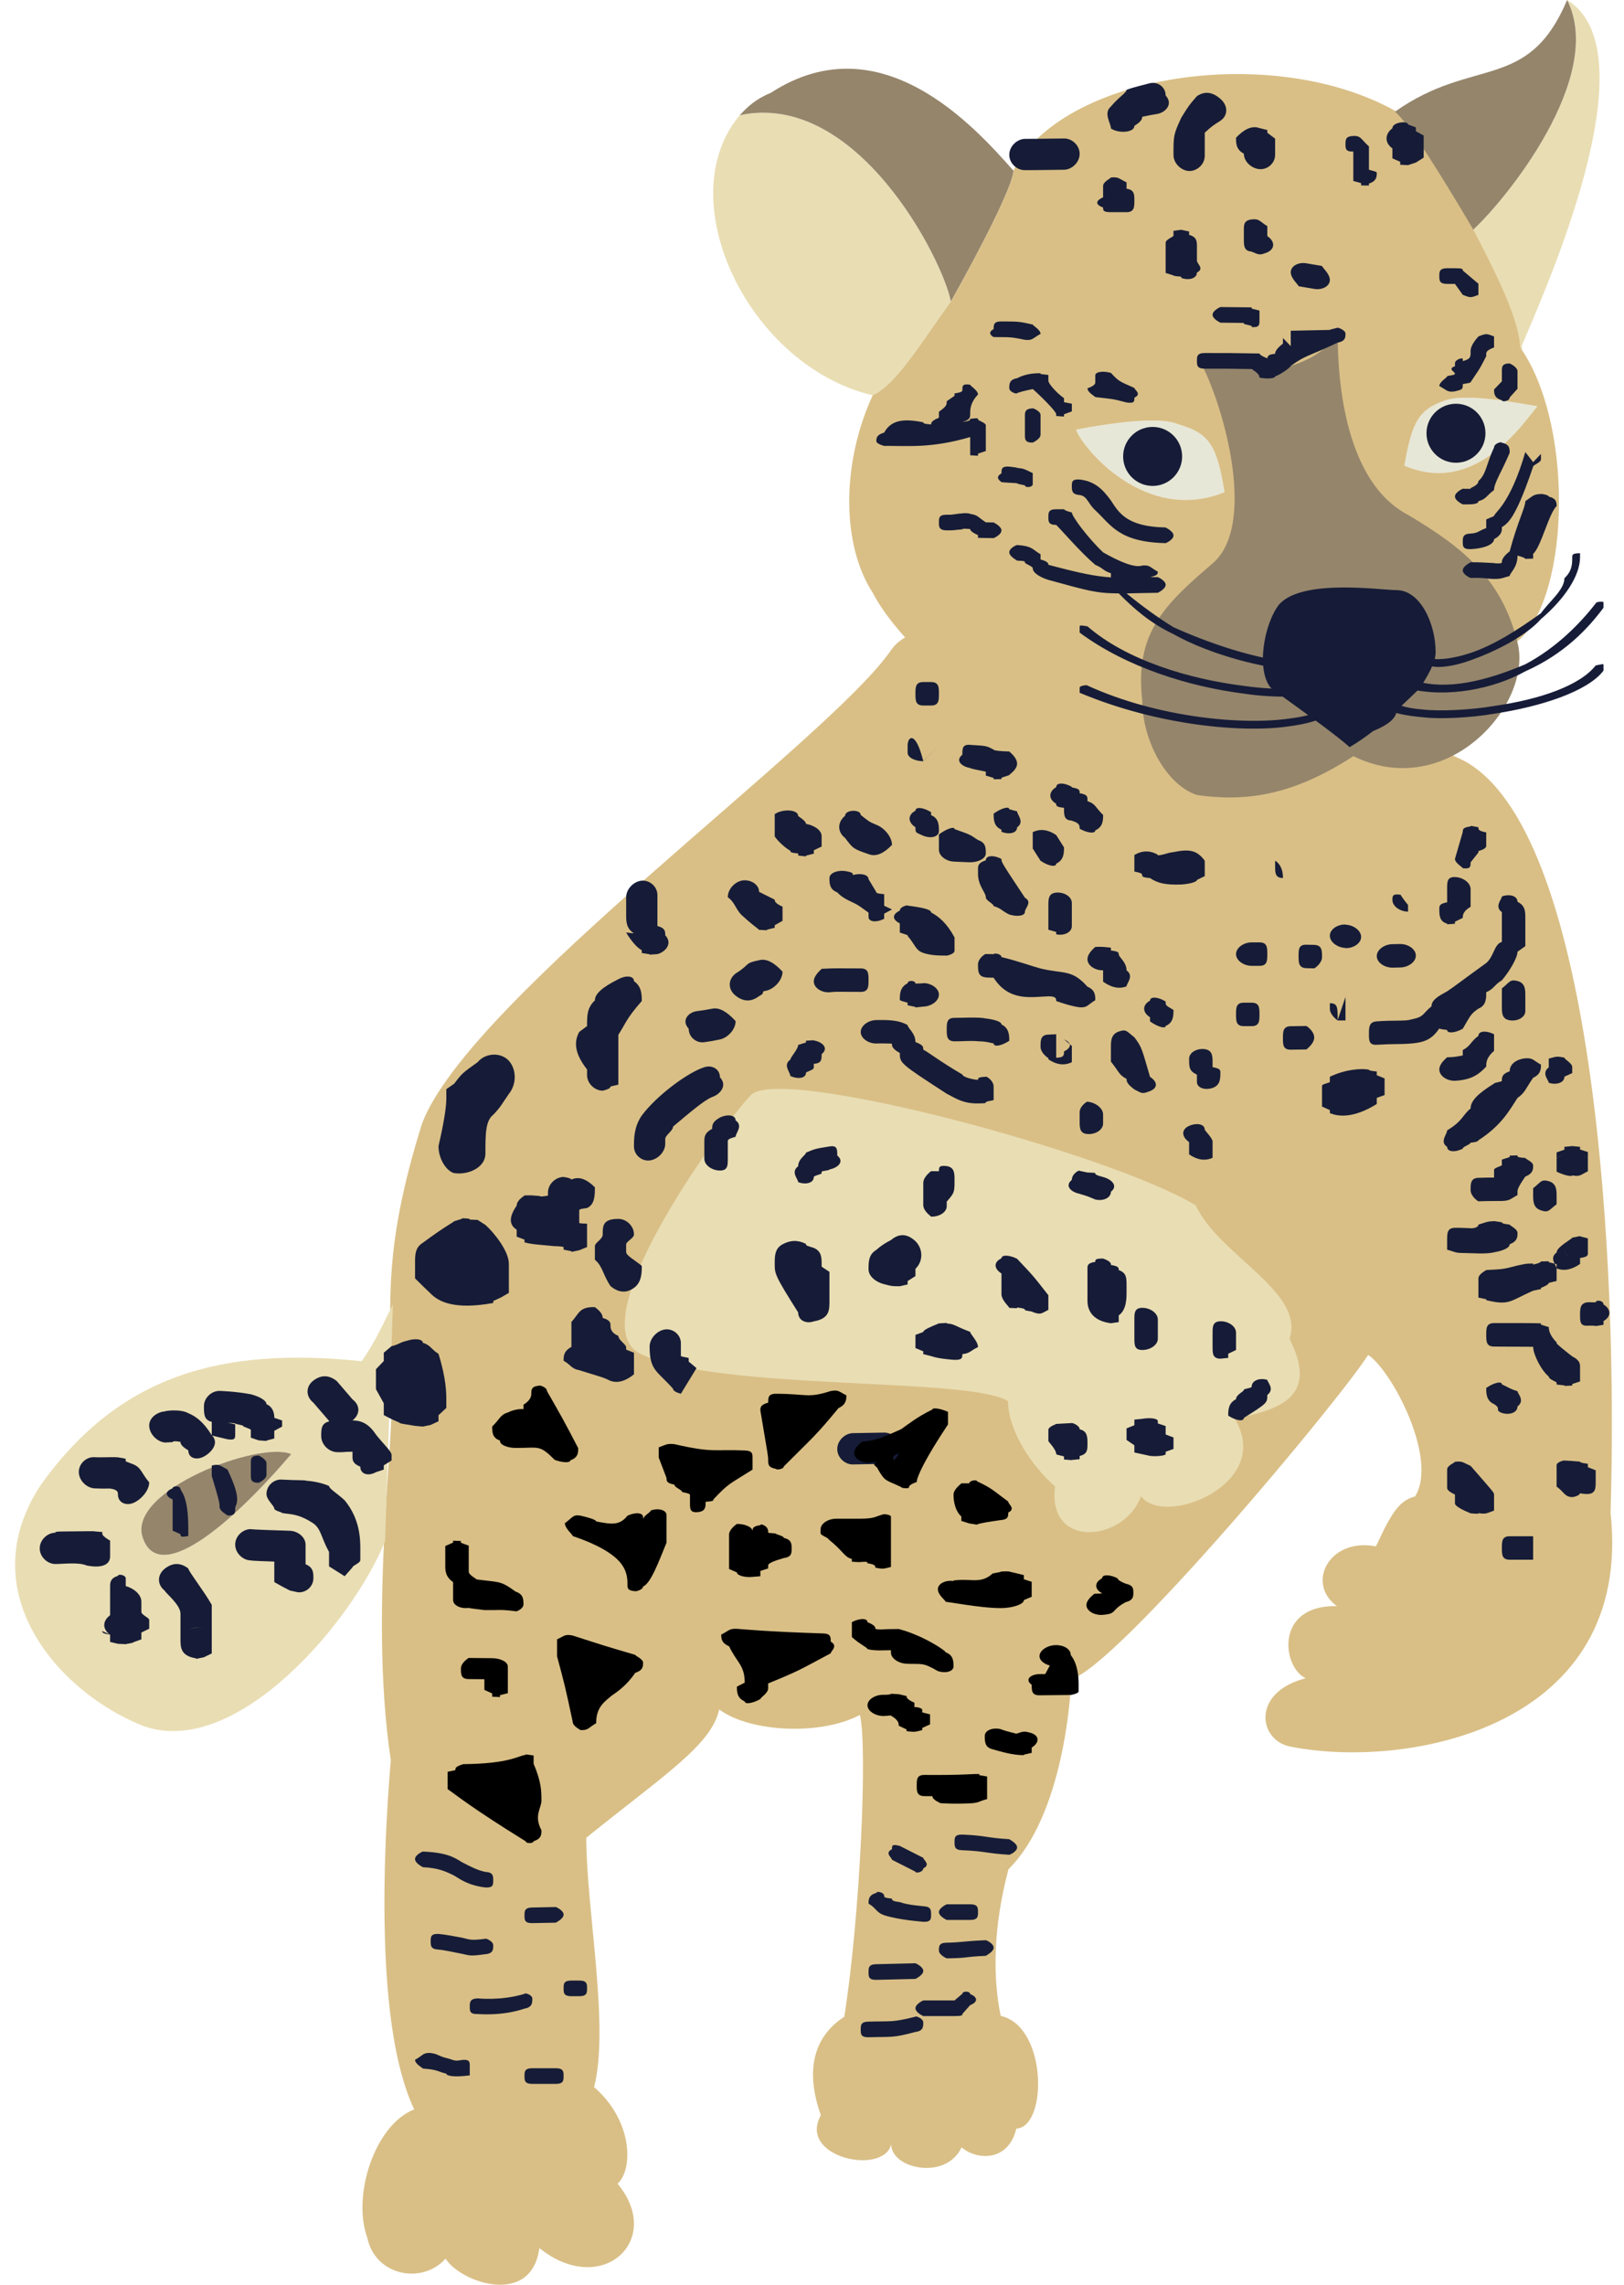 <svg width="128" height="180" viewBox="0 0 128 180" fill="none" xmlns="http://www.w3.org/2000/svg">
<path d="M115.847 60.206C113.998 58.746 75.174 44.023 70.243 51.203C65.313 58.382 36.965 78.7 33.267 88.511C30.186 98.329 30.802 102.538 30.802 108.392C31.419 111.264 28.953 126.418 30.802 138.663C30.186 145.972 29.57 159.764 32.651 166.186C29.57 167.369 27.721 172.94 28.953 176.305C29.57 179.281 33.267 180.021 35.116 177.944C36.349 179.861 41.895 181.746 42.511 177.112C47.441 181.062 52.372 176.471 48.674 172.04C49.907 170.931 49.907 167.098 46.825 164.429C48.058 159.623 46.209 150.415 46.209 144.783C52.372 139.81 56.069 137.486 56.685 134.676C59.151 136.494 64.697 136.741 67.778 135.107C68.395 137.696 67.778 151.143 66.546 158.883C64.081 160.492 63.464 163.166 64.697 166.642C62.848 169.97 69.627 171.424 70.243 168.94C70.243 170.869 74.557 171.812 75.79 169.175C77.022 170.222 79.487 170.302 80.104 167.696C82.569 167.591 82.569 159.653 78.871 158.815C78.255 155.82 78.255 151.888 79.487 147.26C83.801 143.014 84.418 133.53 84.418 132.303C88.115 131.213 105.371 110.574 107.836 106.747C109.684 107.955 113.382 114.919 111.533 117.895C110.301 118.209 109.684 119.146 108.452 121.827C104.754 121.118 102.906 124.748 105.371 126.535C100.44 126.43 101.057 131.348 102.906 132.217C98.592 133.339 99.208 137.104 101.673 137.597C110.917 139.446 128.789 136.137 126.94 119.165C127.556 99.506 125.707 66.461 115.847 60.206Z" fill="#D9BF86"/>
<path d="M50.49 106.664C56.653 109.628 76.373 108.451 79.454 110.386C79.454 112.703 81.303 115.483 83.152 117.104C82.536 122.163 88.698 121.405 89.931 117.874C91.78 120.376 100.408 116.9 97.326 111.785C100.408 111.083 104.105 110.337 101.64 105.481C102.873 101.74 96.094 98.942 94.245 94.961C87.466 90.844 60.967 83.739 59.118 86.346C56.653 88.959 45.56 104.279 50.49 106.664Z" fill="#E9DDB3"/>
<path fill-rule="evenodd" clip-rule="evenodd" d="M30.351 121.403C27.885 127.609 18.641 138.665 11.246 135.96C4.467 133.254 -2.312 125.298 3.235 116.96C9.397 108.357 17.409 106.083 28.502 107.242C29.734 105.497 30.351 103.932 30.967 102.768L30.351 121.403ZM22.955 114.563C20.49 113.478 10.014 117.404 11.246 121.12C12.479 124.891 18.025 120.325 22.955 114.563Z" fill="#E9DDB3"/>
<path fill-rule="evenodd" clip-rule="evenodd" d="M22.953 114.562C18.023 120.324 12.476 124.891 11.244 121.119C10.011 117.403 20.488 113.478 22.953 114.562Z" fill="#95856B"/>
<path fill-rule="evenodd" clip-rule="evenodd" d="M121.166 32.009C119.933 33.513 116.236 39.059 110.689 36.687C111.306 33.075 111.922 32.281 113.771 31.596C115.003 31.097 117.468 31.344 121.166 32.009Z" fill="#E7E7D7"/>
<path fill-rule="evenodd" clip-rule="evenodd" d="M84.807 33.851C88.504 33.143 91.586 32.884 92.818 33.408C95.283 34.135 95.9 34.973 96.516 38.776C90.353 41.284 85.423 35.435 84.807 33.851Z" fill="#E7E7D7"/>
<path fill-rule="evenodd" clip-rule="evenodd" d="M68.782 31.148C58.922 28.794 52.759 15.655 58.305 9.079C67.549 7.113 74.328 20.486 74.945 23.759C72.479 27.166 70.631 30.297 68.782 31.148Z" fill="#E9DDB3"/>
<path fill-rule="evenodd" clip-rule="evenodd" d="M58.307 9.077C58.923 8.412 59.539 7.814 60.772 7.302C69.4 1.719 76.795 9.959 79.876 13.447C79.876 14.525 77.411 19.375 74.946 23.757C74.33 20.484 67.551 7.111 58.307 9.077Z" fill="#95856B"/>
<path fill-rule="evenodd" clip-rule="evenodd" d="M116.236 57.996C113.771 60.283 110.073 61.497 106.376 59.586C101.446 62.791 97.748 63.161 94.05 62.649C90.353 65.989 72.481 53.874 68.783 46.694C66.318 42.898 66.318 36.489 68.783 31.146C70.632 30.295 72.481 27.165 74.946 23.756C77.411 19.375 79.876 14.525 79.876 13.446C83.574 5.922 100.213 3.229 110.073 8.794C111.922 10.883 119.934 22.727 119.934 27.534C124.247 33.98 123.631 47.926 119.317 50.718C119.317 50.885 119.317 51.057 119.317 51.23C119.934 52.339 119.317 53.565 118.701 54.749C118.085 55.919 117.468 57.047 116.236 57.996ZM111.922 54.212C112.538 53.214 113.155 52.222 113.155 51.39C113.155 49.085 111.922 46.491 110.073 46.491C108.841 46.491 102.678 45.566 100.829 47.606C99.597 49.172 98.981 52.9 100.213 54.243C102.062 55.587 105.143 57.756 106.376 58.859C106.992 58.502 107.608 58.07 108.224 57.596C109.457 57.097 110.073 56.548 110.073 55.975C110.69 55.402 111.306 54.804 111.922 54.212ZM84.806 33.851C85.423 35.435 90.353 41.283 96.515 38.775C95.899 34.973 95.283 34.135 92.818 33.407C91.585 32.883 88.504 33.142 84.806 33.851ZM121.166 32.008C117.468 31.343 115.003 31.096 113.771 31.596C111.922 32.28 111.306 33.075 110.69 36.686C116.236 39.058 119.934 33.512 121.166 32.008Z" fill="#D9BF86"/>
<path fill-rule="evenodd" clip-rule="evenodd" d="M119.61 50.636C120.842 55.48 114.063 63.208 106.668 59.572C101.738 62.777 98.04 63.152 94.343 62.635C91.878 61.815 90.029 58.284 90.029 55.16C89.413 49.81 91.878 47.561 95.575 44.387C99.273 41.22 96.192 31.027 94.343 28.05C99.273 29.948 102.971 29.264 105.436 26.441C105.436 30.114 106.052 37.99 110.982 40.566C115.296 43.13 118.377 45.583 119.61 50.636Z" fill="#95856B"/>
<path d="M40.642 113.242C42.49 113.254 42.49 112.959 44.339 114.364C43.723 112.065 43.723 112.096 42.49 109.994C42.49 110.179 41.874 111.966 41.258 111.855C40.642 111.843 40.025 111.769 40.025 112.724" fill="black"/>
<path d="M36.328 125.855C36.328 125.757 38.177 126.003 38.177 126.009C39.41 126.028 39.41 125.948 40.642 126.114C39.41 125.307 38.793 125.485 37.561 125.257C35.096 124.962 36.328 120.697 35.712 122.78" fill="black"/>
<path d="M36.944 131.451C37.561 131.457 38.177 131.463 38.793 131.47C39.409 132.357 38.793 133.392 39.409 132.566" fill="black"/>
<path d="M65.909 120.482H67.758C68.99 120.482 68.99 120.303 69.607 120.131C69.607 121.006 69.607 121.875 69.607 122.75C68.374 122.343 68.99 122.115 67.758 122.238C67.758 122.269 67.758 122.226 65.909 120.636" fill="black"/>
<path d="M76.386 117.689C76.386 117.837 76.386 119.372 77.002 119.298C77.002 119.279 77.002 119.193 78.851 118.934C78.234 118.102 78.234 117.991 77.002 117.455" fill="black"/>
<path d="M75.153 125.375C75.153 125.468 80.7 126.59 80.084 125.061C80.084 124.852 79.467 124.488 78.851 124.698C77.002 125.696 76.386 125.184 75.77 125.326" fill="black"/>
<path d="M71.455 130.237C72.688 130.305 72.688 130.108 74.537 130.903C73.921 130.743 71.455 129.184 70.839 129.177C68.99 129.159 68.99 129.473 67.758 128.389" fill="black"/>
<path d="M69.607 134.359C70.224 134.371 70.84 134.026 70.84 134.655C71.456 135.351 71.456 135.801 72.073 135.511C72.689 135.481 72.073 135.382 72.073 135.32" fill="black"/>
<path d="M78.851 137.016C80.699 137.663 80.699 137.416 80.699 137.262L78.851 137.016Z" fill="black"/>
<path d="M81.932 132.725C82.548 132.719 83.78 132.706 84.397 132.7C84.397 132.49 83.78 130.389 83.164 130.438" fill="black"/>
<path d="M86.246 126.398C87.479 126.318 87.479 126.089 88.711 125.516C87.479 125.066 87.479 125.097 87.479 124.943" fill="black"/>
<path d="M50.07 120.054C48.221 121.527 47.605 120.677 45.756 120.221C50.07 121.62 50.07 123.647 50.07 124.535C50.07 124.196 52.535 121.09 51.919 119.746" fill="black"/>
<path d="M44.523 130.179C45.756 132.533 45.14 132.533 45.756 135.472C46.989 133.026 46.989 133.377 49.454 131.177C46.989 130.45 46.989 130.444 45.14 129.643C46.372 132.083 46.372 132.083 46.989 132.04" fill="black"/>
<path d="M36.513 140.17C35.896 140.324 35.896 140.718 42.059 144.366C41.443 141.784 42.059 141.753 41.443 139.134C41.443 138.752 41.443 139.775 36.513 139.824C39.594 141.328 39.594 141.162 40.826 142.172" fill="black"/>
<path d="M59.314 133.059C59.314 130.878 59.314 130.81 58.081 129.152C58.697 129.195 60.546 129.38 64.86 129.516C62.395 130.853 62.395 130.866 59.93 131.95C59.93 132.419 59.314 132.881 59.314 133.343" fill="black"/>
<path d="M58.695 120.896C58.695 122.628 57.463 123.54 59.312 123.399C59.928 123.38 59.312 122.505 61.777 121.932C60.544 121.42 59.928 121.642 59.928 120.94" fill="black"/>
<path d="M54.999 118.304C54.999 117.786 55.615 117.293 53.15 116.208C53.15 115.672 53.15 115.13 52.534 114.594C56.232 115.315 56.232 115 58.697 115.111C56.848 116.313 56.848 116.171 55.615 117.515" fill="black"/>
<path d="M61.162 110.636C63.627 110.636 63.627 111.011 65.476 110.383C63.627 112.589 63.627 112.484 61.162 114.931C61.162 114.623 61.162 114.647 61.162 111.042" fill="black"/>
<path d="M67.94 114.404C70.406 114.232 71.022 113.252 74.103 111.785C72.254 114.608 71.638 116.025 71.022 116.407C70.406 115.92 70.406 116.13 69.789 115.267" fill="black"/>
<path d="M72.871 140.667C76.569 140.704 77.185 140.464 77.185 140.704C77.801 141.462 74.72 141.234 74.104 141.222" fill="black"/>
<path fill-rule="evenodd" clip-rule="evenodd" d="M111.92 54.214C111.304 54.805 110.687 55.403 110.071 55.976C110.071 56.549 109.455 57.098 108.222 57.597C107.606 58.072 106.99 58.503 106.374 58.861C105.141 57.757 102.06 55.588 100.211 54.245C98.978 52.901 99.595 49.173 100.827 47.608C102.676 45.568 108.839 46.492 110.071 46.492C111.92 46.492 113.153 49.086 113.153 51.391C113.153 52.223 112.536 53.215 111.92 54.214Z" fill="#161C37"/>
<path d="M90.848 38.283C92.131 38.283 93.172 37.243 93.172 35.959C93.172 34.675 92.131 33.635 90.848 33.635C89.564 33.635 88.523 34.675 88.523 35.959C88.523 37.243 89.564 38.283 90.848 38.283Z" fill="#161C37"/>
<path d="M114.757 36.457C116.041 36.457 117.081 35.416 117.081 34.133C117.081 32.849 116.041 31.809 114.757 31.809C113.473 31.809 112.433 32.849 112.433 34.133C112.433 35.416 113.473 36.457 114.757 36.457Z" fill="#161C37"/>
<path fill-rule="evenodd" clip-rule="evenodd" d="M123.516 0C130.295 4.178 121.667 23.098 119.819 27.535C119.819 25.328 117.97 21.637 116.121 18.087C118.586 15.838 126.598 6.083 123.516 0Z" fill="#E9DDB3"/>
<path fill-rule="evenodd" clip-rule="evenodd" d="M109.958 8.794C116.121 4.431 120.435 7.29 123.516 0C126.597 6.083 118.586 15.838 116.121 18.087C113.656 13.909 111.191 9.922 109.958 8.794Z" fill="#95856B"/>
<path fill-rule="evenodd" clip-rule="evenodd" d="M72.77 94.937V94.58V94.309V94.284V93.206C72.77 92.694 73.386 92.275 73.386 92.269C73.386 92.269 74.003 92.269 74.003 92.275C74.003 91.967 74.003 91.794 74.619 91.868C75.235 91.967 75.235 92.448 75.235 92.953C75.235 93.902 75.235 93.976 74.619 94.666C74.619 94.685 74.619 94.697 74.619 94.715V94.913V95.03C74.619 95.517 74.003 95.874 73.386 95.849C73.386 95.825 72.77 95.424 72.77 94.937C72.77 94.981 72.77 95.017 72.77 95.061V94.937ZM110.979 71.821C110.362 71.821 109.746 71.408 109.746 70.897C109.746 70.626 109.746 70.385 110.362 70.49C110.362 70.391 110.362 70.545 110.979 71.297V69.972V71.821ZM77.084 35.899V35.905L76.468 35.868V35.72V35.548V35.387V35.258C76.468 35.147 76.468 35.03 76.468 34.925C76.468 34.722 76.468 34.58 76.468 34.432C73.386 35.338 71.537 35.116 69.689 35.129C69.689 35.129 69.072 34.981 69.072 34.753C69.072 34.525 69.072 34.26 69.689 34.081C70.305 32.929 71.537 33.039 72.77 33.267C72.77 33.329 72.77 33.397 73.386 33.44C73.386 33.452 73.386 33.465 73.386 33.471C73.386 33.342 73.386 33.144 74.003 32.916C74.003 32.737 74.003 32.565 74.003 32.442C74.619 31.992 74.619 31.905 74.619 31.61L75.235 31.184V31.172C75.235 31.092 75.235 31.03 75.235 30.994C75.851 30.907 75.851 30.815 75.851 30.722C75.851 30.402 75.851 30.217 76.468 30.309C76.468 30.408 77.084 30.753 77.084 31.08C76.468 31.733 76.468 32.251 76.468 32.602C76.468 32.873 76.468 33.083 75.851 33.243C76.468 33.169 76.468 33.089 76.468 32.996C77.084 32.928 77.084 32.941 77.084 33.039C77.084 33.138 77.7 33.31 77.7 33.502C77.7 34.364 77.7 34.34 77.7 35.215V35.32V35.535L77.084 35.739V35.843V35.899ZM77.084 35.899V35.887V35.905V35.899ZM43.806 98.173C43.806 98.197 43.806 98.204 43.806 98.185C42.573 98.062 41.957 98.049 41.34 97.877V97.661L40.724 97.427V97.168V96.879C40.108 96.484 40.108 95.886 40.724 94.98C40.724 94.531 41.34 94.222 41.34 94.179C41.957 94.161 41.957 94.179 42.573 94.229C42.573 94.266 42.573 94.296 43.189 94.198V93.957C43.189 93.28 43.806 92.725 44.422 92.725C44.422 92.725 45.038 92.805 45.038 92.941C45.038 92.934 45.038 92.934 45.038 92.928C45.654 92.645 46.27 92.922 46.887 93.538C46.887 94.161 46.887 94.894 46.27 95.171C45.654 95.258 45.654 95.276 45.654 95.406C45.654 95.467 45.654 95.529 45.654 95.591V96.127C45.654 96.176 45.654 96.244 45.654 96.324C45.654 96.367 45.654 96.392 46.27 96.404V96.601V96.885V97.322V97.822V98.247L45.654 98.499L45.038 98.629V98.573L44.422 98.45V98.271C44.422 98.24 44.422 98.21 43.806 98.173ZM46.27 96.521V96.805C46.27 96.7 46.27 96.601 46.27 96.521ZM49.968 108.273C49.352 108.772 48.736 109.001 48.119 108.791C47.503 108.489 47.503 108.526 45.654 107.947C45.038 107.836 45.038 107.565 44.422 107.201C44.422 106.844 44.422 106.443 45.038 106.116C45.038 105.204 45.038 105.192 45.038 104.151C45.654 103.473 45.654 102.943 46.887 102.98C46.887 103.004 47.503 103.356 47.503 103.83C48.119 104.009 48.119 104.231 48.119 104.465C48.119 104.582 48.119 104.995 48.736 105.241C48.736 105.58 49.352 105.907 49.352 106.147C49.352 106.197 49.352 106.258 49.352 106.326L49.968 106.572C49.968 106.924 49.968 107.423 49.968 107.867V107.897C49.968 108.045 49.968 108.169 49.968 108.273ZM123.92 84.079C123.92 84.233 123.92 84.387 123.92 84.541L123.304 84.824C123.304 85.293 122.688 85.508 122.071 85.305C122.071 85.102 121.455 84.559 122.071 84.091V83.808C122.071 83.666 122.071 83.549 122.071 83.456C122.071 83.432 122.071 83.413 122.071 83.401C122.688 83.234 122.688 83.197 123.304 83.327C123.304 83.462 123.92 83.752 123.92 84.073V83.826V84.079ZM88.177 46.751C86.328 46.739 85.712 46.523 82.63 45.685C82.014 45.494 81.398 45.143 81.398 44.767C81.398 44.607 80.781 44.428 80.781 44.311C80.781 44.231 80.781 44.188 80.165 44.169C80.165 44.145 79.549 43.849 79.549 43.51C79.549 43.171 80.165 42.912 80.165 42.943C81.398 43.011 81.398 43.325 82.014 43.664C82.014 43.793 82.014 43.935 82.014 44.077C82.63 44.243 82.63 44.41 82.63 44.496C85.095 45.155 86.328 45.408 87.56 45.488C87.56 45.365 87.56 45.229 87.56 45.168V45.161C86.944 44.97 86.944 44.748 86.328 44.502C85.095 43.436 83.863 41.975 83.247 41.353C82.63 41.353 82.63 41.082 82.63 40.737C82.63 40.398 82.63 40.12 83.247 40.12H83.863C83.863 40.12 83.863 40.219 84.479 40.373C84.479 40.669 85.712 42.345 86.944 43.516C88.177 44.218 89.409 44.761 90.025 44.557C90.642 44.49 90.642 44.705 91.258 45.038C91.258 45.192 91.258 45.346 90.642 45.47H91.258C91.258 45.463 91.874 45.735 91.874 46.074C91.874 46.413 91.258 46.696 91.258 46.702C90.025 46.721 89.409 46.739 88.793 46.751C90.025 47.762 91.258 48.656 92.491 49.414C96.188 51.084 99.886 52.064 101.735 52.107C101.735 52.107 101.735 52.248 101.735 52.421C101.735 52.587 101.735 52.723 101.735 52.723C99.886 52.68 95.572 51.682 92.491 49.962C90.642 49.075 89.409 47.99 88.177 46.751ZM88.177 45.377C88.177 45.426 88.177 45.469 88.177 45.519C88.177 45.476 88.177 45.432 88.177 45.377ZM113.444 81.022C112.827 81.934 112.211 82.156 110.979 82.23C110.362 82.273 109.746 82.236 108.514 82.31C107.897 82.347 107.897 81.965 107.897 81.46C107.897 80.948 107.897 80.504 108.514 80.467C109.13 80.412 109.746 80.418 110.362 80.406C110.979 80.393 110.979 80.381 111.595 80.227C112.211 80.073 112.211 79.777 112.827 79.284C112.827 78.748 113.444 78.446 114.06 78.101C114.676 77.694 115.292 77.201 117.141 75.87C117.758 75.346 117.758 74.385 118.374 74.206C118.374 73.96 118.374 73.343 118.374 72.746C118.374 72.407 118.374 72.061 118.374 71.864C117.758 71.408 118.374 70.854 118.374 70.626C118.99 70.398 119.606 70.589 119.606 71.045C120.223 71.353 120.223 71.815 120.223 72.326C120.223 73.251 120.223 74.36 120.223 74.539L119.606 74.983C119.606 75.451 118.99 76.505 118.374 77.232C117.758 77.596 117.758 77.91 117.141 78.169V78.206C117.141 78.656 117.141 79.216 116.525 79.463C115.909 79.888 115.909 79.999 115.292 81.047C114.676 81.392 114.06 81.429 114.06 81.151C114.06 81.133 113.444 81.084 113.444 81.022ZM115.292 30.272C115.292 30.679 115.292 30.673 114.676 30.833C114.06 30.926 114.06 30.741 113.444 30.414C113.444 30.088 114.06 29.742 114.06 29.65C114.06 29.582 114.676 29.582 114.676 29.447C114.676 29.28 114.06 29.058 114.676 28.855V28.627C114.676 28.313 115.292 28.152 115.292 28.282C115.292 28.319 115.292 28.374 115.292 28.448C115.909 28.294 115.909 28.103 115.909 27.77V27.684C115.909 27.536 115.909 27.191 116.525 26.507C117.141 26.267 117.141 26.267 117.758 26.507C117.758 26.747 117.758 27.136 117.758 27.376C117.141 27.592 117.141 27.789 117.141 27.875V27.887V28.066C116.525 29.274 116.525 29.175 115.909 30.112C115.909 30.186 115.292 30.241 115.292 30.272ZM115.909 27.801C115.909 27.857 115.909 27.918 115.909 27.986V27.998V27.801ZM119.606 30.051C119.606 30.229 119.606 30.445 119.606 30.63L118.99 31.314C118.99 31.604 118.374 31.702 118.374 31.529C117.758 31.357 117.758 30.981 117.758 30.685L118.374 30.044C118.374 29.964 118.374 29.872 118.374 29.779V29.249C118.374 28.91 118.374 28.633 118.99 28.633C118.99 28.633 119.606 28.91 119.606 29.249V29.779C119.606 29.872 119.606 29.964 119.606 30.051ZM112.827 52.483C112.211 52.452 112.211 52.292 112.211 52.125C112.211 51.953 112.827 51.842 112.827 51.873C113.444 52.033 114.676 51.848 115.909 51.441C117.758 50.813 119.606 49.642 121.455 48.31C122.071 47.429 123.304 46.474 123.304 45.556C123.92 44.977 123.92 44.41 123.92 43.892C123.92 43.719 123.92 43.584 124.536 43.584C124.536 43.584 124.536 43.719 124.536 43.892C124.536 45.371 123.304 47.195 121.455 48.773C120.223 50.159 117.758 51.367 115.909 52.02C114.676 52.47 113.444 52.655 112.827 52.483ZM110.979 54.245C110.979 54.208 110.979 54.036 110.979 53.875C110.979 53.709 110.979 53.611 111.595 53.648C114.06 54.393 117.141 53.647 120.223 52.335C122.688 51.022 124.536 49.124 125.769 47.54C125.769 47.398 126.385 47.361 126.385 47.454C126.385 47.546 126.385 47.737 126.385 47.879C125.153 49.531 123.304 51.515 120.223 52.889C117.758 54.264 114.06 55.022 110.979 54.245ZM109.13 55.829C109.13 55.737 109.13 55.545 109.13 55.404C109.13 55.256 109.746 55.213 109.746 55.305C110.362 55.62 110.979 55.81 112.211 55.903C113.444 56.045 115.909 55.94 117.758 55.62C121.455 55.09 124.536 53.993 125.769 52.427C126.385 52.304 126.385 52.285 126.385 52.396C126.385 52.514 126.385 52.705 126.385 52.834C125.153 54.467 121.455 55.675 117.758 56.23C115.909 56.556 113.444 56.667 112.211 56.513C110.979 56.414 109.746 56.18 109.13 55.829ZM103.583 53.943C103.583 53.882 104.2 53.962 104.2 54.122C104.2 54.282 104.2 54.461 104.2 54.523C102.967 54.935 100.502 55.016 98.037 54.646C93.723 54.097 88.793 52.575 85.095 49.839C85.095 49.734 85.095 49.543 85.095 49.401C85.095 49.266 85.095 49.241 85.712 49.346C88.793 52.02 93.723 53.499 98.037 54.036C100.502 54.387 102.967 54.344 103.583 53.943ZM104.816 55.367C105.432 55.244 105.432 55.231 105.432 55.348C105.432 55.465 105.432 55.657 105.432 55.786C104.816 56.439 103.583 56.951 101.735 57.203C98.037 57.783 91.258 57.166 85.095 54.578C85.095 54.51 85.095 54.325 85.095 54.171C85.095 54.017 85.712 53.943 85.712 54.011C91.258 56.55 98.037 57.16 101.735 56.593C103.583 56.365 104.2 55.952 104.816 55.367ZM64.759 99.615C64.759 99.67 64.759 99.726 64.759 99.793L65.375 100.2V100.601C65.375 100.749 65.375 101.156 65.375 102.505C65.375 103.22 65.375 103.885 64.142 104.101C63.526 104.317 62.91 104.027 62.91 103.399C61.061 100.471 61.061 100.361 61.061 99.559C61.061 98.962 61.061 98.364 61.677 98.031C62.294 97.692 62.91 97.68 63.526 98C63.526 98.136 63.526 98.117 64.142 98.314C64.759 98.579 64.759 99.085 64.759 99.615ZM70.305 97.63C70.921 97.156 71.537 97.211 72.154 97.784C72.77 98.401 72.77 99.374 72.154 99.96C72.154 99.997 72.154 100.009 72.154 100.058V100.071V100.533L71.537 100.927V101.192L70.921 101.334C70.305 101.334 70.305 101.334 69.689 101.174C69.072 101.026 68.456 100.57 68.456 99.997C68.456 99.424 68.456 98.832 69.072 98.469C69.689 97.908 70.305 97.692 70.305 97.63ZM69.072 98.931C69.072 99.3 69.072 99.757 69.072 100.299C69.072 99.831 69.072 99.325 69.072 98.931ZM80.165 103.004V103.066L79.549 103.041C79.549 102.943 78.933 102.45 78.933 101.95C78.933 101.827 78.933 101.71 78.933 101.611C78.933 101.328 78.933 100.989 78.933 100.595C78.933 100.453 78.933 100.354 78.933 100.33C78.316 99.935 78.316 99.424 78.933 99.134C78.933 98.844 79.549 98.857 80.165 99.171C81.398 100.478 81.398 100.459 82.63 102.043C82.63 102.4 82.63 102.881 82.63 103.195C82.014 103.516 82.014 103.584 81.398 103.368C81.398 103.3 80.781 103.275 80.781 103.201C80.781 103.146 80.781 103.084 80.165 103.004ZM75.851 106.683C75.851 106.961 75.851 107.146 75.235 107.133C75.235 107.133 74.003 107.065 73.386 106.837L72.77 106.683V106.462L72.154 106.203V105.956V105.673V105.408V105.167L72.77 104.939C72.77 104.767 73.386 104.514 74.003 104.261L74.619 104.224V104.268C75.235 104.298 75.235 104.465 76.468 104.927C76.468 105.118 77.084 105.66 77.084 106.129C76.468 106.418 76.468 106.616 75.851 106.683ZM91.874 112.741C91.874 112.76 91.874 112.778 91.874 112.797V113.012L92.491 113.247V113.481V113.678V113.918V114.153L91.874 114.374V114.565C91.874 114.658 91.258 114.769 90.642 114.701L90.025 114.565L89.409 114.43V114.263V113.863L88.793 113.444V113.154V112.877V112.532L89.409 112.285V112.076V111.94V111.842L90.025 111.78C90.642 111.669 91.258 111.749 91.258 111.959V112.144L91.874 112.347C91.874 112.446 91.874 112.575 91.874 112.741ZM85.095 112.606C85.712 112.735 85.712 113.234 85.712 113.721C85.712 114.245 85.712 114.541 85.095 114.713V114.96L84.479 115.021V115.034L83.863 114.985V114.892V114.763C83.863 114.701 83.247 114.633 83.247 114.553C83.247 114.189 82.63 113.586 82.63 113.524C82.63 113.247 82.63 112.926 82.63 112.655C82.63 112.384 83.247 112.211 83.247 112.181L84.479 112.113C84.479 112.082 85.095 112.285 85.095 112.606ZM86.328 99.412C86.328 99.245 86.328 99.146 86.944 99.153C86.944 99.159 87.56 99.344 87.56 99.609C87.56 99.627 87.56 99.639 87.56 99.658C88.177 99.757 88.177 99.886 88.177 100.058C88.793 100.293 88.793 100.644 88.793 101.353V101.821C88.793 102.24 88.793 103.214 88.177 103.627V103.929V104.157L87.56 104.249C86.328 104.095 85.712 103.43 85.712 102.487C85.712 101.963 85.712 101.34 85.712 100.81C85.712 100.57 85.712 100.243 85.712 99.941C85.712 99.695 85.712 99.51 86.328 99.412ZM85.095 92.244L85.712 92.374C86.328 92.392 86.328 92.411 86.328 92.435C86.328 92.503 86.328 92.571 86.944 92.731C87.56 92.885 88.177 93.403 87.56 93.89C87.56 94.377 86.944 94.648 86.328 94.5C85.712 94.241 85.712 94.241 85.095 94.056V94.05C84.479 93.939 83.863 93.452 84.479 92.953C84.479 92.46 85.095 92.139 85.095 92.244ZM67.224 68.937C67.84 68.77 68.456 68.9 68.456 69.264L69.072 70.287C69.072 70.336 69.072 70.391 69.689 70.447C69.689 70.521 69.689 70.601 69.689 70.669C69.689 70.952 69.689 71.217 69.689 71.359L70.305 71.649L69.689 71.981V72.191V72.382C69.072 72.702 68.456 72.635 68.456 72.234C68.456 72.135 68.456 72.018 68.456 71.901L67.84 71.457C67.224 71.008 66.607 70.952 65.991 70.305C65.375 70.065 65.375 69.596 65.375 69.183C65.375 68.777 65.991 68.543 66.607 68.623C67.224 68.721 67.224 68.808 67.224 68.937ZM74.619 75.284C74.003 75.284 73.386 75.278 72.77 75.075C72.154 74.859 72.154 74.453 71.537 73.731V73.676L70.921 73.467V73.239C70.921 73.128 70.921 72.967 70.921 72.746C70.305 72.437 70.305 72.043 70.921 71.741C70.921 71.439 71.537 71.279 71.537 71.347C72.77 71.507 73.386 71.655 73.386 71.883C74.003 72.216 74.619 72.715 75.235 73.855C75.235 74.175 75.235 74.594 75.235 74.909C75.235 75.161 74.619 75.303 74.619 75.284ZM78.316 75.18C78.316 75.056 78.933 75.143 78.933 75.402C80.165 75.691 81.398 76.141 82.014 76.302C83.863 76.745 84.479 76.344 85.712 77.737C86.328 77.996 86.328 78.427 86.328 78.797C85.712 79.173 85.712 79.395 85.095 79.358C84.479 79.278 83.863 79.075 83.247 78.865C83.247 78.686 83.247 78.483 82.63 78.495C81.398 78.52 79.549 78.97 78.316 77.029C77.7 77.016 77.7 77.01 77.7 76.998C77.084 76.948 77.084 76.493 77.084 75.987C77.084 75.482 77.7 75.112 77.7 75.161C78.316 75.168 78.316 75.174 78.316 75.18ZM89.409 81.725C90.025 82.513 90.025 82.748 90.642 84.837C91.258 85.243 91.258 85.718 90.642 85.958C90.025 86.205 90.025 86.149 89.409 85.829C88.793 85.367 88.793 85.176 88.793 84.997C88.177 84.683 88.177 84.393 87.56 83.641C87.56 83.049 87.56 83.043 87.56 82.495C87.56 82.033 87.56 81.484 88.177 81.268C88.793 81.053 88.793 81.256 89.409 81.719V81.725ZM75.235 82.039C74.619 82.033 74.619 81.614 74.619 81.108C74.619 80.597 74.619 80.184 75.235 80.19C75.851 80.196 77.084 80.11 77.7 80.239C78.316 80.313 78.933 80.474 78.933 80.708C79.549 81.004 79.549 81.583 79.549 81.996C78.933 82.409 78.316 82.501 78.316 82.205C77.7 82.076 77.7 82.057 77.084 82.033C76.468 81.977 75.851 82.045 75.235 82.039ZM83.247 83.333C83.863 83.321 83.863 83.13 83.863 82.834C84.479 82.532 84.479 82.162 83.863 81.885L84.479 82.402C84.479 82.822 84.479 83.395 84.479 83.684C83.863 83.98 83.247 83.875 82.63 83.456V83.352C82.63 83.376 82.014 82.976 82.014 82.464C82.014 81.959 82.014 81.527 82.63 81.509L83.247 81.484V83.333ZM72.154 77.491C72.77 77.478 72.77 77.46 72.77 77.454C73.386 77.448 74.003 77.854 74.003 78.36C74.003 78.871 73.386 79.29 72.77 79.303C72.77 79.309 72.154 79.364 72.154 79.371V79.327L71.537 79.198V79.019C71.537 78.957 70.921 78.871 70.921 78.76C70.921 78.347 70.921 77.768 71.537 77.466C71.537 77.207 72.154 77.226 72.154 77.491ZM67.84 76.295C68.456 76.295 68.456 76.708 68.456 77.22C68.456 77.725 68.456 78.144 67.84 78.144C65.991 78.144 65.991 78.107 65.375 78.175C64.759 78.212 64.142 77.83 64.142 77.318C64.142 76.813 64.759 76.363 64.759 76.326C65.991 76.264 65.991 76.295 67.84 76.295ZM72.154 65.172C71.537 64.777 71.537 64.192 72.154 63.871C72.154 63.545 72.77 63.6 73.386 63.988C73.386 64.161 73.386 64.118 73.386 64.223C74.003 64.463 74.003 65.024 74.003 65.474C74.003 65.924 73.386 66.09 72.77 65.843C72.154 65.566 72.154 65.628 72.154 65.172ZM74.003 66.534C74.003 66.293 74.003 65.997 74.003 65.739C74.619 65.282 75.235 65.091 75.235 65.32C76.468 65.751 76.468 65.757 77.084 66.182C77.7 66.373 77.7 66.805 77.7 67.23C77.7 67.649 77.084 67.939 76.468 67.933C75.851 67.92 75.851 67.902 75.235 67.883C74.619 67.877 74.003 67.458 74.003 66.946C74.003 66.799 74.003 66.657 74.003 66.534ZM77.084 68.469C77.084 68.228 77.084 67.976 77.7 67.778C77.7 67.39 78.316 67.341 78.933 67.674C78.933 67.933 78.933 67.939 80.781 70.724C81.398 71.076 80.781 71.538 80.781 71.846C80.781 72.16 80.165 72.24 79.549 72.049C78.933 71.747 78.933 71.569 78.316 71.384C78.316 71.186 77.7 70.965 77.7 70.687C77.7 70.311 77.084 69.787 77.084 68.851C77.084 68.715 77.084 68.586 77.084 68.469ZM80.165 63.921C80.165 64.179 80.781 64.746 80.165 65.184C80.165 65.628 79.549 65.782 78.933 65.529V65.363C78.316 65.104 78.316 64.543 78.316 64.099C78.933 63.656 79.549 63.502 79.549 63.754L80.165 63.921ZM81.398 66.848C81.398 66.429 81.398 65.849 81.398 65.56C82.014 65.264 82.63 65.369 83.247 65.788L83.863 66.762C83.863 67.174 83.863 67.754 83.247 68.043C83.247 68.339 82.63 68.234 82.014 67.815L81.398 66.848ZM84.479 72.419C84.479 72.591 84.479 72.782 84.479 72.967C84.479 73.454 83.863 73.744 83.247 73.608V73.423L82.63 73.245V73.023C82.63 72.961 82.63 72.69 82.63 71.341C82.63 70.835 82.63 70.379 83.247 70.323C83.863 70.268 84.479 70.632 84.479 71.143C84.479 71.864 84.479 72.265 84.479 72.419ZM86.944 76.443C86.328 76.462 85.712 76.079 85.712 75.574C85.712 75.063 86.328 74.625 86.328 74.6C86.944 74.582 86.944 74.594 87.56 74.662V74.884C88.177 74.958 88.177 75.057 88.177 75.186C88.177 75.408 88.793 75.79 88.793 76.449C89.409 76.899 88.793 77.46 88.793 77.707C88.177 77.947 87.56 77.78 86.944 77.337C86.944 76.936 86.944 76.603 86.944 76.443ZM90.642 80.141C90.025 79.759 90.025 79.173 90.642 78.834C90.642 78.495 91.258 78.52 91.874 78.902C91.874 79.241 91.874 79.186 92.491 79.567C92.491 80.011 92.491 80.572 91.874 80.825C91.874 81.071 91.258 80.911 90.642 80.467C90.642 80.276 90.642 80.313 90.642 80.141ZM93.723 89.976C93.107 89.545 93.107 88.972 93.723 88.701C94.339 88.43 94.956 88.565 94.956 88.996C94.956 89.07 95.572 89.662 95.572 89.933C95.572 90.365 95.572 90.938 95.572 91.215C94.956 91.492 94.339 91.369 93.723 90.944C93.723 90.66 93.723 90.056 93.723 89.976ZM95.572 83.857C95.572 83.906 95.572 83.999 95.572 84.073C96.188 84.183 96.188 84.319 96.188 84.492C96.188 84.96 96.188 85.502 95.572 85.712C94.956 85.915 94.339 85.7 94.339 85.237C94.339 84.935 94.339 84.806 94.339 84.664C93.723 84.374 93.723 84.079 93.723 83.413C93.723 82.914 94.339 82.575 94.956 82.655C95.572 82.741 95.572 83.216 95.572 83.721C95.572 83.764 95.572 83.82 95.572 83.857ZM64.142 83.808C64.142 83.888 64.142 84.029 64.142 84.116C64.142 84.294 63.526 84.442 63.526 84.516C63.526 84.941 62.91 85.052 62.294 84.769C62.294 84.479 61.677 83.906 62.294 83.481C62.294 83.296 62.91 82.655 62.91 82.322L63.526 82.131V81.99L64.142 81.953V81.971C64.759 82.064 65.375 82.55 64.759 83.049C64.759 83.475 64.759 83.777 64.142 83.808ZM57.363 91.301C57.363 91.807 57.363 92.219 56.747 92.219C56.131 92.219 55.515 91.8 55.515 91.295C55.515 90.685 55.515 90.291 55.515 89.97C55.515 89.582 55.515 89.261 56.131 88.929C56.131 88.664 56.131 88.38 56.747 88.041C57.363 87.752 57.98 87.85 57.98 88.269C58.596 88.688 57.98 89.262 57.98 89.557C57.363 89.73 57.363 89.804 57.363 89.939C57.363 90.026 57.363 90.112 57.363 90.229C57.363 90.506 57.363 90.845 57.363 91.301ZM64.142 92.731C64.142 93.187 63.526 93.366 62.91 93.132C62.91 92.897 62.294 92.337 62.91 91.881C62.91 91.289 63.526 90.999 63.526 90.808C64.142 90.562 64.142 90.506 65.375 90.322C65.991 90.217 65.991 90.537 65.991 91.036C66.607 91.535 65.991 92.022 65.375 92.133C65.375 92.232 64.759 92.226 64.759 92.324C64.759 92.337 64.759 92.38 64.759 92.435C64.759 92.515 64.142 92.614 64.142 92.731ZM77.084 85.077C77.084 84.948 77.084 84.855 77.7 84.831C77.7 84.757 78.316 85.108 78.316 85.607V85.921V86.266V86.482V86.655C78.316 86.71 77.7 86.747 77.7 86.846C77.7 86.901 77.7 86.926 77.084 86.932C75.851 86.951 75.235 86.47 74.619 86.168C70.921 83.771 70.921 83.758 70.921 82.957C70.305 82.618 70.305 82.396 70.305 82.279C70.305 82.205 70.305 82.218 69.689 82.205C69.689 82.199 69.072 82.205 69.072 82.211C68.456 82.218 67.84 81.811 67.84 81.305C67.84 80.794 68.456 80.369 69.072 80.363C70.305 80.338 70.921 80.418 71.537 80.757C71.537 80.997 72.154 81.386 72.154 82.094C72.77 82.341 72.77 82.452 72.77 82.692C73.386 83.037 74.003 83.567 75.851 84.652C75.851 84.806 76.468 85.028 77.084 85.077ZM86.944 88.51C86.944 89.021 86.328 89.391 85.712 89.342C85.095 89.299 85.095 88.843 85.095 88.337V87.635C85.095 87.123 85.712 86.747 85.712 86.796C86.328 86.846 86.944 87.296 86.944 87.807V88.51ZM91.258 104.188C91.258 104.292 91.258 104.403 91.258 104.52V105.469C91.258 105.968 90.642 106.363 90.025 106.357C89.409 106.351 89.409 105.944 89.409 105.439V103.972C89.409 103.46 89.409 103.041 90.025 103.035C90.642 103.029 91.258 103.442 91.258 103.953V104.188ZM95.572 105.741C95.572 105.568 95.572 105.321 95.572 105.044C95.572 104.533 95.572 104.107 96.188 104.095C96.805 104.077 97.421 104.483 97.421 104.989C97.421 105.586 97.421 105.882 97.421 106.018V106.357L96.805 106.653V106.85V106.979L96.188 107.041C95.572 107.035 95.572 106.616 95.572 106.104C95.572 105.975 95.572 105.851 95.572 105.741ZM98.653 109.247C98.653 108.766 99.269 108.526 99.886 108.711C99.886 108.89 100.502 109.426 99.886 109.9C99.886 110.529 99.886 110.541 98.037 111.706C98.037 112.014 97.421 111.934 96.805 111.527C96.805 111.12 96.805 110.541 97.421 110.233C97.421 109.863 98.037 109.648 98.037 109.494C98.037 109.401 98.653 109.364 98.653 109.247ZM104.816 85.237C104.816 85.071 104.816 84.923 104.816 84.831C106.048 84.239 107.281 84.159 107.897 84.27C107.897 84.307 107.897 84.356 108.514 84.418V84.707L109.13 84.96V85.287V85.656V86.02V86.273L108.514 86.495C108.514 86.655 108.514 86.821 108.514 86.975C106.665 88.134 105.432 87.967 104.816 87.69V87.456L104.2 87.178V86.84V86.371V85.934V85.533C104.2 85.404 104.816 85.305 104.816 85.237ZM114.676 85.145C114.06 85.169 113.444 84.769 113.444 84.257C113.444 83.752 114.06 83.321 114.06 83.296C114.676 83.284 114.676 83.259 115.292 83.154C115.292 83.062 115.292 82.908 115.292 82.723C115.909 82.421 115.909 82.057 116.525 81.607C116.525 81.219 117.141 81.164 117.758 81.484C117.758 81.811 117.758 82.396 117.758 82.791C117.141 83.321 117.141 83.728 117.141 84.029C116.525 84.695 115.909 85.083 114.676 85.145ZM120.223 79.654C120.223 80.153 119.606 80.48 118.99 80.381C118.374 80.282 118.374 79.796 118.374 79.296C118.374 78.557 118.374 78.582 118.374 77.873C118.99 77.392 118.99 77.127 119.606 77.287C120.223 77.448 120.223 77.972 120.223 78.452C120.223 79.05 120.223 79.031 120.223 79.654ZM118.374 85.157C118.374 84.868 118.374 84.615 118.99 84.399C118.99 83.77 119.606 83.438 120.223 83.376C120.839 83.339 120.839 83.537 121.455 83.875C121.455 84.214 121.455 84.627 120.839 84.911C120.223 85.798 120.223 86.063 119.606 86.501C118.99 87.437 118.374 88.645 116.525 89.835C116.525 89.97 115.909 90.032 115.909 90.02C115.909 90.168 115.292 90.328 115.292 90.494C114.676 90.815 114.06 90.747 114.06 90.352C113.444 89.952 114.06 89.366 114.06 89.052C115.292 88.325 115.292 87.813 115.909 87.333C115.909 86.71 116.525 86.131 117.758 85.367C117.758 85.293 118.374 85.225 118.374 85.157ZM117.758 92.774C117.758 92.552 117.758 92.337 117.758 92.164C117.758 91.992 118.374 91.868 118.374 91.794C118.374 91.714 118.374 91.653 118.374 91.597V91.357L118.99 91.16V91.043L119.606 91.024V91.086C119.606 91.117 119.606 91.191 120.223 91.227C120.223 91.308 120.839 91.529 120.839 91.825C120.839 92.121 120.839 92.448 120.223 92.694C119.606 93.575 119.606 93.773 119.606 93.859V94.148C118.99 94.5 118.99 94.592 118.374 94.617C117.758 94.629 117.758 94.605 116.525 94.642C116.525 94.66 115.909 94.266 115.909 93.754C115.909 93.249 115.909 92.811 116.525 92.793C117.141 92.774 117.141 92.774 117.758 92.774ZM122.688 94.876C122.071 95.344 122.071 95.56 121.455 95.356C120.839 95.159 120.839 94.617 120.839 94.142C120.839 93.957 120.839 93.655 120.839 93.612C121.455 93.132 121.455 92.885 122.071 93.058C122.688 93.236 122.688 93.766 122.688 94.247C122.688 94.296 122.688 94.648 122.688 94.876ZM125.153 91.529C125.153 91.782 125.153 92.053 125.153 92.275C124.536 92.589 124.536 92.707 123.92 92.602C123.92 92.719 123.304 92.614 122.688 92.306C122.688 92.09 122.688 91.825 122.688 91.579V91.369V91.03V90.79L123.304 90.574V90.432V90.352L123.92 90.291L124.536 90.352V90.562L125.153 90.759V90.999V91.32V91.529ZM125.153 91.394C125.153 91.221 125.153 91.086 124.536 90.975C125.153 91.086 125.153 91.234 125.153 91.394ZM122.688 91.443C122.688 91.277 122.688 91.123 123.304 91.005C122.688 91.116 122.688 91.264 122.688 91.443ZM123.304 91.406V91.258C123.304 91.308 123.304 91.357 123.304 91.406ZM124.536 91.363C124.536 91.32 124.536 91.271 124.536 91.221V91.363ZM122.688 91.659C122.688 91.702 122.688 91.751 122.688 91.8V91.659ZM125.153 91.609V91.751C125.153 91.702 125.153 91.653 125.153 91.609ZM114.06 98.456C114.06 98.296 114.06 98.006 114.06 97.674C114.06 97.162 114.06 96.737 114.676 96.731C115.292 96.725 115.292 96.749 115.909 96.761C115.909 96.786 116.525 96.768 116.525 96.478C117.141 96.299 117.141 96.231 117.758 96.207V96.201L118.374 96.293C118.374 96.336 118.374 96.41 118.99 96.478C118.99 96.558 119.606 96.811 119.606 97.131C119.606 97.445 119.606 97.791 118.99 98.025C118.99 98.339 118.374 98.555 117.758 98.66C117.141 98.826 115.909 98.715 115.292 98.715C114.676 98.715 114.676 98.617 114.06 98.456ZM116.525 100.724C116.525 100.36 117.141 100.083 117.141 100.058C118.374 99.984 118.374 100.028 119.606 99.701C120.223 99.578 120.223 99.541 120.839 99.547C120.839 99.553 120.839 99.578 120.839 99.627C121.455 99.498 121.455 99.387 121.455 99.381L122.071 99.368V99.442L122.688 99.59V99.775V100.04V100.305V100.545V100.761V100.921L122.071 101.069C122.071 101.1 122.071 101.217 121.455 101.464C121.455 101.513 121.455 101.544 121.455 101.556L120.839 101.685C118.99 102.499 118.99 102.875 117.141 102.431V102.357L116.525 102.228V102.043V101.833V101.488V101.155V100.847V100.724ZM124.536 99.109V99.578C123.92 100.009 123.304 100.169 122.688 99.929C122.688 99.689 122.071 99.128 122.688 98.678C122.688 98.234 123.92 97.606 123.92 97.507L124.536 97.384V97.402L125.153 97.563V97.84V98.173V98.475V98.715C125.153 98.888 125.153 99.023 124.536 99.109ZM123.92 99.023C123.304 98.869 123.304 98.653 123.304 98.419C123.304 98.672 123.304 98.869 123.92 99.023ZM123.304 98.407C123.304 98.234 123.304 98.049 123.304 97.877C123.304 98.093 123.304 98.278 123.304 98.407ZM122.688 105.753C122.688 105.771 122.688 105.796 122.688 105.827C122.688 105.876 123.304 106.388 123.92 106.862C124.536 107.164 124.536 107.466 124.536 107.688V108.008V108.304V108.588V108.834L123.92 109.037V109.161C123.304 109.192 123.304 109.198 123.304 109.148L122.688 109.075V108.933C122.688 108.846 122.071 108.68 122.071 108.452C121.455 107.941 120.839 106.683 120.839 106.104C120.223 106.098 118.374 106.086 117.758 106.086C117.141 106.086 117.141 105.673 117.141 105.161C117.141 104.65 117.141 104.237 117.758 104.237C118.374 104.237 120.839 104.224 121.455 104.261V104.36L122.071 104.551C122.071 104.662 122.071 105.149 122.688 105.753ZM125.769 102.604C125.769 102.382 126.385 102.443 126.385 102.77C127.002 103.146 127.002 103.731 126.385 104.077V104.372L125.769 104.471C125.769 104.477 125.769 104.422 125.153 104.44C124.536 104.489 124.536 104.113 124.536 103.602C124.536 103.097 124.536 102.647 125.153 102.598C125.153 102.591 125.153 102.591 125.769 102.604ZM124.536 117.628C124.536 117.838 123.92 117.967 123.92 117.949C123.304 117.918 123.304 117.561 122.688 117.117C122.688 117.006 122.688 116.729 122.688 116.34C122.688 116.045 122.688 115.699 122.688 115.434C122.688 115.176 123.304 115.034 123.304 115.065C123.92 115.095 123.92 115.102 124.536 115.151C124.536 115.188 124.536 115.243 125.153 115.323V115.588L125.769 115.835V116.118C125.769 116.285 125.769 116.482 125.769 116.722C125.769 117.228 125.769 117.671 125.153 117.702C125.153 117.715 124.536 117.684 124.536 117.628ZM119.606 109.605C119.606 109.789 120.223 110.332 119.606 110.806C119.606 111.281 118.99 111.509 118.374 111.318C117.758 111.065 118.374 111.003 117.758 110.621C117.141 110.35 117.141 109.777 117.141 109.346C117.758 108.92 118.374 108.791 118.374 109.062C118.99 109.346 118.99 109.414 119.606 109.605ZM114.06 115.761C114.06 115.459 114.676 115.231 114.676 115.163C115.292 115.095 115.292 115.219 115.909 115.484C117.758 117.604 117.758 117.579 117.758 117.77C117.758 118.152 117.758 118.688 117.758 119.009C117.141 119.231 117.141 119.298 116.525 119.212C116.525 119.268 116.525 119.274 115.909 119.224C115.292 118.972 114.676 118.657 114.676 118.442V118.09V117.745C114.06 117.45 114.06 117.314 114.06 117.172C114.06 117.08 114.06 116.987 114.06 116.883C114.06 116.537 114.06 116.075 114.06 115.761ZM120.839 121.03V122.879H118.99C118.374 122.879 118.374 122.46 118.374 121.954C118.374 121.443 118.374 121.03 118.99 121.03H120.839ZM102.967 76.277C102.351 76.258 102.351 75.827 102.351 75.322C102.351 74.81 102.351 74.409 102.967 74.428L103.583 74.44C104.2 74.465 104.2 74.89 104.2 75.402C104.2 75.913 103.583 76.308 103.583 76.289L102.967 76.277ZM106.048 74.681C105.432 74.662 104.816 74.231 104.816 73.719C104.816 73.208 105.432 72.813 106.048 72.838V72.85C106.665 72.869 107.281 73.3 107.281 73.812C107.281 74.323 106.665 74.718 106.048 74.693V74.681ZM114.06 71.088C114.06 70.767 114.06 70.059 114.06 69.991C114.06 69.479 114.06 69.079 114.676 69.097C115.292 69.109 115.909 69.541 115.909 70.046C115.909 70.151 115.909 70.866 115.909 71.439C115.292 71.803 115.292 72.117 115.292 72.314L114.676 72.616V72.776L114.06 72.82V72.764C113.444 72.604 113.444 72.086 113.444 71.599C113.444 71.377 113.444 71.199 114.06 71.088ZM109.746 76.234C109.13 76.24 108.514 75.833 108.514 75.322C108.514 74.81 109.13 74.391 109.746 74.385L110.362 74.373C110.979 74.366 111.595 74.773 111.595 75.284C111.595 75.796 110.979 76.215 110.362 76.221L109.746 76.234ZM104.816 79.038C105.432 79.031 105.432 79.352 105.432 80.369L106.048 78.545V80.393H105.432C105.432 80.393 104.816 79.981 104.816 79.469C104.816 79.241 104.816 79.031 104.816 79.038ZM101.735 82.698C101.118 82.704 101.118 82.298 101.118 81.792C101.118 81.281 101.118 80.856 101.735 80.849L102.967 80.831C102.967 80.819 103.583 81.225 103.583 81.737C103.583 82.242 102.967 82.667 102.967 82.68L101.735 82.698ZM98.037 80.843C97.421 80.843 97.421 80.424 97.421 79.919C97.421 79.407 97.421 78.995 98.037 78.995H98.653C99.269 78.995 99.269 79.407 99.269 79.919C99.269 80.424 99.269 80.843 98.653 80.843H98.037ZM98.653 76.092C98.037 76.092 97.421 75.679 97.421 75.168C97.421 74.656 98.037 74.243 98.653 74.243H99.269C99.886 74.243 99.886 74.656 99.886 75.168C99.886 75.679 99.886 76.092 99.269 76.092H98.653ZM100.502 67.815C100.502 67.803 101.118 68.117 101.118 69.122V67.322V69.171C100.502 69.171 100.502 68.758 100.502 68.247C100.502 68.019 100.502 67.803 100.502 67.815ZM90.025 68.949C90.025 68.869 90.025 68.777 89.409 68.666C89.409 68.314 89.409 67.729 89.409 67.359C90.025 66.996 90.642 66.984 91.258 67.341C91.258 67.495 91.258 67.433 91.258 67.39C91.874 67.323 91.874 67.211 92.491 67.131C93.723 66.879 94.339 66.965 94.956 67.809V68.173V68.395V68.617V68.845V69.023L94.339 69.325C94.339 69.492 93.723 69.646 93.107 69.683C91.874 69.726 91.258 69.59 90.642 69.177C90.025 69.122 90.025 69.042 90.025 68.949ZM84.479 61.992V62.035C85.095 62.146 85.095 62.238 85.095 62.491C85.712 62.596 85.712 62.762 85.712 63.021C85.712 63.052 85.712 63.082 85.712 63.119C86.328 63.304 86.328 63.6 86.944 64.204C86.944 64.617 86.944 65.141 86.328 65.418C86.328 65.695 85.712 65.64 85.095 65.289C85.095 65.042 85.095 64.839 84.479 64.66C84.479 64.654 84.479 64.648 84.479 64.648C83.863 64.635 83.863 64.21 83.863 63.705V63.65V63.643C83.247 63.575 83.247 63.483 83.247 63.323C82.63 62.965 82.63 62.38 83.247 62.016C83.247 61.647 83.863 61.634 84.479 61.992ZM78.316 59.058C78.316 59.132 78.933 59.194 79.549 59.206C79.549 59.225 80.165 59.656 80.165 60.167C80.165 60.642 79.549 61.024 79.549 61.049V61.067L78.933 61.271V61.382L78.316 61.394V61.289L77.7 61.104V60.95C77.7 60.913 77.7 60.845 77.7 60.815V60.796C77.084 60.673 76.468 60.543 76.468 60.506C75.851 60.408 75.235 59.946 75.851 59.459C75.851 58.972 75.851 58.633 76.468 58.682C77.7 58.769 77.7 58.725 78.316 59.058ZM72.77 55.583C72.154 55.583 72.154 55.17 72.154 54.658C72.154 54.147 72.154 53.734 72.77 53.734H73.386C74.003 53.734 74.003 54.147 74.003 54.658C74.003 55.17 74.003 55.583 73.386 55.583H72.77ZM98.653 19.827V19.82C98.037 19.784 98.037 19.34 98.037 18.828V18.126C98.037 17.707 98.037 17.362 98.653 17.288C99.269 17.214 99.269 17.436 99.886 17.818C99.886 18.23 99.886 18.539 99.886 18.6C100.502 19.019 100.502 19.599 99.886 19.882C99.269 20.122 99.269 20.085 98.653 19.827ZM94.339 20.529C94.339 20.794 94.956 21.158 94.339 21.472C94.339 21.928 93.723 22.119 93.107 21.897C93.107 21.811 93.107 21.823 93.107 21.805C93.107 21.786 92.491 21.762 92.491 21.7L91.874 21.503V21.312V21.072C91.874 20.831 91.874 19.703 91.874 19.124C91.874 18.859 92.491 18.674 92.491 18.557V18.335V18.187L93.107 18.101V18.107L93.723 18.237V18.502C94.339 18.674 94.339 19.019 94.339 19.439C94.339 19.796 94.339 20.227 94.339 20.529ZM88.793 14.872C89.409 14.946 89.409 15.328 89.409 15.79C89.409 16.295 89.409 16.715 88.793 16.715H87.56C86.944 16.715 86.944 16.579 86.944 16.351C86.328 16.123 86.328 15.821 86.944 15.544V14.65C86.944 14.305 87.56 14.046 87.56 13.984C88.177 13.923 88.177 14.071 88.793 14.367V14.712C88.793 14.761 88.793 14.816 88.793 14.872ZM102.351 22.551C102.351 22.44 101.735 21.947 101.735 21.448C101.735 20.948 102.351 20.634 102.967 20.745L104.2 20.954C104.2 21.065 104.816 21.558 104.816 22.058C104.816 22.557 104.2 22.871 103.583 22.76L102.351 22.551ZM86.328 30.112C86.328 29.939 86.328 29.742 86.328 29.576C86.328 29.286 86.944 29.2 87.56 29.379C88.177 30.032 88.177 30.026 89.409 30.562C89.409 30.704 90.025 31.037 89.409 31.332C89.409 31.634 89.409 31.795 88.793 31.708C87.56 31.375 87.56 31.437 86.328 31.283C86.328 31.24 85.712 30.926 85.712 30.593C86.328 30.377 86.328 30.198 86.328 30.112ZM82.014 33.908V34.247C82.014 34.593 81.398 34.87 81.398 34.87C80.781 34.876 80.781 34.599 80.781 34.26V32.793C80.781 32.466 80.781 32.201 81.398 32.17C81.398 32.146 82.014 32.374 82.014 32.694V33.465C82.014 33.625 82.014 33.785 82.014 33.908ZM85.095 38.999C84.479 38.956 84.479 38.647 84.479 38.309C84.479 37.976 84.479 37.735 85.095 37.779C86.328 37.914 86.944 38.598 87.56 39.43C88.177 40.373 88.793 41.501 91.874 41.556C91.874 41.569 92.491 41.846 92.491 42.185C92.491 42.53 91.874 42.801 91.874 42.789C88.177 42.715 87.56 41.347 86.328 40.2C85.712 39.633 85.712 39.091 85.095 38.999ZM115.292 39.738C115.292 39.732 114.676 39.455 114.676 39.116C114.676 38.777 115.292 38.5 115.292 38.506C115.909 38.506 115.909 38.536 115.909 38.475C115.909 38.419 116.525 38.247 116.525 37.896C117.141 37.378 117.141 36.558 117.758 35.252C117.758 34.931 118.374 34.765 118.374 34.882C118.99 34.999 118.99 35.356 118.99 35.671C118.374 37.138 117.758 38.044 117.758 38.604C117.141 39.066 117.141 39.325 116.525 39.486C116.525 39.751 115.909 39.738 115.292 39.738ZM120.839 36.41L121.455 35.763V36.195C121.455 36.429 120.839 36.638 120.839 36.755C119.606 40.392 118.99 41.186 118.374 41.525V41.612C118.374 41.803 118.374 42.148 117.758 42.481C117.758 42.832 117.141 43.202 115.909 43.263C115.292 43.282 115.292 43.023 115.292 42.684C115.292 42.345 115.292 42.055 115.909 42.037C116.525 42 116.525 41.821 117.141 41.606C117.141 41.452 117.141 41.291 117.141 41.236V41.069V40.922L117.758 40.657C117.758 40.385 118.99 39.843 120.223 35.615L120.839 36.41ZM119.606 43.775V43.806C119.606 44.718 118.99 45.149 118.99 45.377C118.374 45.543 118.374 45.611 117.758 45.611C117.141 45.605 117.141 45.507 115.909 45.531C115.909 45.543 115.292 45.279 115.292 44.933C115.292 44.594 115.909 44.311 115.909 44.299C116.525 44.28 117.141 44.336 117.758 44.36C117.758 44.385 118.374 44.428 118.374 44.311C118.374 44.188 118.374 43.91 118.99 43.436C119.606 41.112 120.223 39.991 120.223 39.486C120.839 39.067 120.839 38.943 121.455 38.919C121.455 38.894 122.071 38.986 122.071 39.122C122.688 39.276 122.688 39.59 122.688 39.874C122.071 40.453 121.455 43.109 120.839 43.633V43.812V43.935V44.009L120.223 44.028C120.223 44.028 120.223 43.929 119.606 43.775ZM99.886 28.368C99.886 28.109 99.886 27.918 100.502 27.875C100.502 27.795 100.502 27.542 101.118 27.074V26.63L101.735 27.271V27.259V26.057C104.2 25.995 104.816 26.002 104.816 25.989C104.816 25.959 105.432 25.829 105.432 25.817C105.432 25.798 106.048 25.995 106.048 26.285C106.048 26.575 106.048 26.877 105.432 26.994C102.967 28.152 102.967 27.949 101.735 28.824C101.735 28.904 101.118 29.41 100.502 29.656C100.502 29.816 99.886 29.872 99.269 29.749C99.269 29.65 99.269 29.453 98.653 29.077C96.805 29.04 96.805 29.046 94.956 29.046C94.339 29.046 94.339 28.769 94.339 28.43C94.339 28.091 94.339 27.813 94.956 27.813C96.805 27.813 96.805 27.807 99.269 27.85C99.269 27.85 99.269 27.998 99.886 28.226C99.886 28.276 99.886 28.325 99.886 28.368ZM99.269 24.726C99.269 24.861 99.269 25.053 99.269 25.244C99.269 25.583 99.269 25.817 98.653 25.767V25.675L98.037 25.521V25.441L96.188 25.422C96.188 25.416 95.572 25.139 95.572 24.8C95.572 24.461 96.188 24.184 96.188 24.19L98.653 24.215C98.653 24.215 98.653 24.215 98.653 24.221V24.313L99.269 24.467V24.646C99.269 24.671 99.269 24.701 99.269 24.726ZM78.316 26.556C78.316 26.55 77.7 26.267 78.316 25.928C78.316 25.589 78.316 25.318 78.933 25.324C80.165 25.342 80.165 25.287 81.398 25.57C81.398 25.644 82.014 25.977 82.014 26.304C81.398 26.636 81.398 26.846 80.781 26.772C79.549 26.513 79.549 26.575 78.316 26.556ZM77.7 41.15L78.316 41.162C78.316 41.168 78.933 41.452 78.933 41.791C78.933 42.129 78.316 42.401 78.316 42.394L77.084 42.376V42.16C76.468 41.883 76.468 41.729 76.468 41.679C75.851 41.624 75.851 41.673 75.851 41.704C75.235 41.747 75.235 41.797 74.619 41.784C74.003 41.778 74.003 41.495 74.003 41.156C74.003 40.811 74.003 40.546 74.619 40.552C75.235 40.564 75.235 40.478 75.851 40.447C75.851 40.416 76.468 40.422 76.468 40.49C77.084 40.57 77.084 40.749 77.7 41.15ZM78.933 37.988C78.933 37.945 78.316 37.637 78.933 37.298C78.933 36.959 78.933 36.718 79.549 36.762C80.165 36.836 80.165 36.836 80.165 36.867C80.781 36.916 80.781 36.99 81.398 37.273C81.398 37.489 81.398 37.877 81.398 38.142C81.398 38.407 80.781 38.45 80.781 38.235C80.165 38.117 80.165 38.093 80.165 38.074C80.165 38.056 79.549 38.044 78.933 37.988ZM83.863 31.369C83.863 31.4 83.863 31.443 83.863 31.505C83.863 31.554 83.863 31.616 83.863 31.684L84.479 31.807V31.955V32.109V32.257V32.411L83.863 32.639V32.774V32.811V32.818L83.247 32.774V32.633C83.247 32.411 82.014 31.184 81.398 30.648C81.398 30.673 80.781 30.747 80.165 30.969C80.165 31.074 79.549 30.895 79.549 30.574C79.549 30.254 79.549 29.903 80.165 29.798C80.781 29.477 81.398 29.397 82.014 29.404C82.014 29.41 82.014 29.434 82.014 29.465L82.63 29.539V29.656V29.853V30.063C82.63 30.038 82.63 30.02 82.63 30.001C82.63 30.211 83.247 30.938 83.863 31.369ZM83.863 32.164C83.863 32.238 83.863 32.312 83.863 32.374C83.863 32.306 83.863 32.238 83.863 32.164ZM107.897 13.362C107.897 13.405 108.514 13.492 108.514 13.609C108.514 13.892 108.514 14.274 107.897 14.459V14.576V14.619L107.281 14.607V14.533V14.428L106.665 14.256C106.665 14.132 106.665 13.935 106.665 13.689C106.665 13.319 106.665 12.746 106.665 12.277C106.665 12.185 106.665 12.092 106.665 12.019C106.665 11.975 106.665 11.938 106.665 11.938C106.048 11.963 106.048 11.698 106.048 11.359C106.048 11.02 106.048 10.73 106.665 10.712C107.281 10.675 107.281 11.002 107.897 11.532C107.897 11.871 107.897 12.333 107.897 12.777C107.897 12.961 107.897 13.189 107.897 13.362ZM114.06 22.366C113.444 22.366 113.444 22.088 113.444 21.75C113.444 21.41 113.444 21.133 114.06 21.133H114.676C115.292 21.133 115.292 21.195 115.292 21.312L116.525 22.353C116.525 22.594 116.525 22.988 116.525 23.228C115.909 23.469 115.909 23.469 115.292 23.228L114.676 22.366H114.06ZM116.525 67.162L115.909 67.939C115.909 68.271 115.909 68.481 115.292 68.401C115.292 68.327 114.676 67.994 114.676 67.668L115.292 65.541C115.292 65.344 115.292 65.184 115.909 65.11C115.909 65.036 115.909 65.061 116.525 65.172C116.525 65.35 116.525 65.467 117.141 65.578V65.776V65.998V66.151V66.318V66.595C117.141 66.719 117.141 66.873 116.525 67.051C116.525 67.156 116.525 67.187 116.525 67.162ZM33.329 105.79C33.945 105.975 33.945 106.271 34.562 106.659C35.178 108.643 35.178 109.759 35.178 110.344V110.923L34.562 111.496V111.971L33.945 112.261L33.329 112.39L32.713 112.335C32.096 112.217 31.48 112.168 31.48 112.076L30.864 111.805L30.248 111.484V111.028V110.553L29.631 109.444C29.631 108.711 29.631 108.23 29.631 107.873L30.248 107.226V106.572L30.864 106.055C31.48 105.907 31.48 105.765 32.096 105.623C32.713 105.42 33.329 105.5 33.329 105.79ZM38.875 87.826C38.259 88.3 38.259 89.379 38.259 90.901C38.259 91.912 37.026 92.589 35.794 92.423C35.178 92.257 34.562 91.308 34.562 90.297C35.178 87.622 35.178 86.803 35.178 86.457V85.81L35.794 85.379C36.41 84.578 36.41 84.559 37.643 83.684C38.259 82.933 39.492 82.883 40.108 83.573C40.724 84.257 40.724 85.428 40.108 86.18C39.492 87.068 39.492 87.178 38.875 87.826ZM37.026 96.084L37.643 96.108L38.259 96.503C38.875 97.045 40.108 98.53 40.108 99.566C40.108 99.781 40.108 99.978 40.108 100.157V100.669V101.488V101.858L39.492 102.215L38.875 102.499V102.653C35.794 103.214 34.562 102.542 33.945 101.913L33.329 101.322L32.713 100.712V100.071C32.713 99.806 32.713 99.59 32.713 99.479C32.713 98.869 32.713 98.284 33.329 97.908C35.178 96.54 35.794 96.268 35.794 96.213L36.41 96.022V95.979C37.026 95.991 37.026 96.028 37.026 96.084ZM46.27 80.837V80.819C46.27 80.005 46.27 79.395 46.887 78.816C46.887 78.286 47.503 77.762 48.736 77.146C49.352 76.813 49.968 76.881 49.968 77.3C50.584 77.719 50.584 78.378 50.584 78.865C49.352 80.264 49.352 80.572 48.736 81.527V81.675C48.736 82.205 48.736 82.834 48.736 83.617V83.653V83.962V84.294V84.806V85.237V85.453L48.119 85.595V85.607C48.119 85.804 47.503 85.927 47.503 85.927C46.887 85.927 46.27 85.373 46.27 84.695V84.609C46.27 84.498 46.27 84.381 46.27 84.257C45.654 83.456 45.038 82.402 45.654 81.299L46.27 80.837ZM47.503 97.267C47.503 96.583 47.503 96.028 48.736 96.028C49.352 96.022 49.968 96.57 49.968 97.254C49.968 97.55 49.352 97.803 49.352 98.043C49.352 98.247 49.352 98.413 49.352 98.635C49.352 98.912 49.968 99.227 50.584 99.726C50.584 100.243 50.584 101.026 49.968 101.464C49.352 101.907 48.736 101.839 48.119 101.322C47.503 100.404 47.503 99.757 46.887 99.245C46.887 98.851 46.887 98.512 46.887 98.173C46.887 97.902 47.503 97.63 47.503 97.267ZM54.282 107.004C54.282 107.072 54.282 107.164 54.282 107.269L54.898 107.786L53.666 109.802C53.666 109.802 53.05 109.66 53.05 109.413C51.817 108.008 51.201 108.002 51.201 106.098C51.201 105.42 51.817 104.81 52.433 104.736C53.05 104.662 53.666 105.149 53.666 105.827C53.666 106.344 53.666 106.609 53.666 106.831C53.666 106.893 54.282 106.948 54.282 107.004ZM52.433 90.106C52.433 90.771 51.817 91.357 51.201 91.425C50.584 91.493 49.968 90.999 49.968 90.322C49.968 89.674 49.968 88.781 50.584 87.881C51.817 86.242 54.282 84.455 55.515 84.079C56.131 83.875 56.747 84.233 56.747 84.88C57.363 85.527 56.747 86.223 56.131 86.427C55.515 86.661 54.282 87.721 53.05 88.756C53.05 89.089 52.433 89.428 52.433 89.736C52.433 89.865 52.433 90.075 52.433 90.106ZM55.515 82.107C54.898 82.199 54.282 81.718 54.282 81.047C53.666 80.369 54.282 79.752 54.898 79.666C55.515 79.58 55.515 79.586 56.131 79.469C56.747 79.34 57.363 79.777 57.98 80.443C57.98 81.108 57.363 81.755 56.747 81.891C56.131 82.02 56.131 82.014 55.515 82.107ZM59.828 70.262L61.061 70.878C61.061 70.971 61.061 71.162 61.677 71.427V71.827V72.191V72.548L61.061 72.894V73.091L60.445 73.245V73.288L59.828 73.257C59.828 73.22 59.212 72.795 58.596 72.216C57.98 71.722 57.98 71.125 57.363 70.687C57.363 70.009 57.98 69.412 58.596 69.356C59.212 69.307 59.828 69.701 59.828 70.262ZM59.212 71.84C59.212 72.049 59.212 72.326 59.212 72.647C59.212 72.394 59.212 72.111 59.212 71.84ZM63.526 64.907C64.142 65.018 64.759 65.381 64.759 65.88V66.262V66.694L64.142 66.99V67.254L63.526 67.409V67.47L62.91 67.402V67.236C62.294 67.187 62.294 67.113 62.294 67.027C61.677 66.681 61.061 65.954 61.061 65.88C61.061 65.363 61.061 64.586 61.061 64.142C61.677 63.705 62.91 63.767 62.91 64.284C62.91 64.315 63.526 64.66 63.526 64.907ZM51.817 72.955C52.433 73.115 52.433 73.374 52.433 73.682C53.05 74.342 52.433 75.007 51.817 75.168L51.201 75.211V75.18L50.584 75.081V74.859C49.968 74.545 49.352 73.467 49.352 73.467L49.968 73.534C49.352 73.14 49.352 72.604 49.352 72.055C49.352 71.531 49.352 70.989 49.352 70.7C49.352 70.022 49.968 69.43 50.584 69.381C51.201 69.332 51.817 69.837 51.817 70.521C51.817 70.823 51.817 71.347 51.817 71.889C51.817 72.191 51.817 72.505 51.817 72.721V72.955ZM59.828 78.477C59.212 78.945 58.596 78.933 57.98 78.44C57.363 77.953 57.363 77.17 57.98 76.696C59.212 75.925 58.596 75.913 59.828 75.648C60.445 75.482 61.061 75.888 61.677 76.548C61.677 77.207 61.061 77.873 60.445 78.039C59.828 78.144 60.445 78.169 59.828 78.477ZM66.607 66.016C65.991 65.547 65.991 64.771 66.607 64.272C66.607 63.773 67.84 63.742 67.84 64.204C68.456 64.685 68.456 64.728 69.072 64.981C69.689 65.215 70.305 65.924 70.305 66.564C69.689 67.205 69.072 67.532 68.456 67.291C67.224 66.873 67.224 66.829 66.607 66.016ZM72.77 59.958L74.003 58.725L72.77 59.97C72.154 59.97 71.537 59.699 71.537 59.305C71.537 59.181 71.537 59.027 71.537 58.849C71.537 58.812 71.537 58.775 71.537 58.738V58.725C71.537 58.048 72.154 57.493 72.77 59.958ZM67.224 115.373C66.607 115.385 65.991 114.843 65.991 114.159C65.991 113.481 66.607 112.92 67.224 112.908L69.689 112.864C70.305 112.858 70.921 113.401 70.921 114.079C70.921 114.756 70.305 115.317 69.689 115.33L67.224 115.373ZM94.956 12.277C94.956 12.955 94.339 13.491 93.723 13.473C93.107 13.448 92.491 12.881 92.491 12.204C92.491 10.657 92.491 10.614 93.107 9.27C93.723 8.272 93.723 8.284 94.339 7.575C94.956 7.156 95.572 7.249 96.188 7.785C96.805 8.321 96.805 9.097 96.188 9.516C95.572 9.911 95.572 9.899 94.956 10.453C94.956 11.285 94.956 11.322 94.956 12.277ZM98.037 12.105C97.421 11.778 97.421 11.298 97.421 10.848C98.037 10.201 98.653 9.868 99.269 10.09L99.886 10.244V10.459L100.502 10.922V11.489C100.502 11.821 100.502 12.13 100.502 12.197C100.502 12.875 99.886 13.38 99.269 13.325C98.653 13.276 98.037 12.739 98.037 12.105ZM89.409 9.917C89.409 10.447 88.177 10.54 87.56 10.12C87.56 9.695 86.944 8.919 87.56 8.389C88.177 7.649 88.793 7.304 88.793 7.076C89.409 6.848 90.025 6.725 90.642 6.552C91.258 6.423 91.874 6.854 91.874 7.526C92.491 8.192 91.874 8.839 91.258 8.968C90.642 9.067 90.642 9.079 90.025 9.202C90.025 9.319 90.025 9.535 89.409 9.917ZM80.781 13.405C80.165 13.418 79.549 12.875 79.549 12.197C79.549 11.519 80.165 10.952 80.781 10.94C81.398 10.934 81.398 10.946 83.863 10.909C84.479 10.897 85.095 11.439 85.095 12.117C85.095 12.801 84.479 13.362 83.863 13.374C81.398 13.411 81.398 13.399 80.781 13.405ZM110.979 9.806L111.595 10.034V10.336L112.211 10.675V11.076C112.211 11.113 112.211 11.821 112.211 11.951V12.419L111.595 12.807L110.979 13.011L110.362 12.98V12.746L109.746 12.475V12.117C109.746 11.975 109.746 11.834 109.746 11.692C109.13 11.248 109.13 10.576 109.746 10.102C109.746 9.609 110.979 9.498 110.979 9.806ZM109.746 11.821C109.746 11.895 109.746 11.92 109.746 11.938V11.834V11.821ZM21.62 118.855C21.62 118.62 21.004 118.177 21.004 117.696C21.004 117.018 21.62 116.513 22.236 116.568C23.469 116.636 24.085 116.599 24.085 116.648C24.701 116.698 25.317 116.809 25.934 117.067C25.934 117.283 26.55 117.628 27.166 118.201C28.399 119.687 28.399 121.326 28.399 122.041C28.399 122.244 28.399 122.454 28.399 122.676V122.916C28.399 123.144 27.782 123.341 27.782 123.483L27.166 124.179L25.934 123.403V123.021V122.823V122.349C25.934 122.324 25.934 122.293 25.934 122.263C25.317 121.166 25.317 120.463 24.701 120.019C23.469 119.212 22.852 119.317 22.236 119.2C22.236 119.138 21.62 119.015 21.62 118.855ZM16.69 112.014C16.073 111.885 16.073 111.379 16.073 110.788C16.073 110.11 16.69 109.568 17.306 109.58C17.306 109.58 18.538 109.611 19.771 109.845C20.387 110.005 21.004 110.313 21.004 110.628C21.62 110.886 21.62 111.558 21.62 111.7L22.236 111.909V112.39L21.62 112.723V113.049V113.327L21.004 113.493V113.524L20.387 113.475L19.771 113.265V113.019V112.84V112.76C19.771 112.729 19.771 112.698 19.771 112.661C19.771 112.556 19.155 112.427 19.155 112.328C19.155 112.285 18.538 112.187 18.538 112.15C18.538 112.119 17.922 112.094 17.922 112.082L18.538 112.211C18.538 112.316 18.538 112.661 18.538 112.988C18.538 113.308 18.538 113.487 17.922 113.388L16.69 113.093C16.69 112.988 16.69 112.643 16.69 112.316C16.69 112.193 16.69 112.088 16.69 112.014ZM9.911 124.956C10.527 125.122 11.143 125.615 11.143 126.182C11.143 126.521 11.143 126.78 11.143 126.989C11.143 127.23 11.76 127.445 11.76 127.624V127.994V128.314L11.143 128.616V128.894V129.153L10.527 129.374C10.527 129.448 9.911 129.51 9.911 129.535L9.295 129.504L8.678 129.356V128.992V128.795C8.062 128.351 8.062 127.71 8.678 127.254C8.678 127.211 8.678 127.168 8.678 127.125C8.678 127.057 8.678 126.983 8.678 126.909C8.678 126.65 8.678 126.367 8.678 126.065C8.678 125.732 8.678 125.443 8.678 125.233C8.678 125.11 8.678 125.03 8.678 125.005C8.678 124.709 8.678 124.333 9.295 124.155C9.295 123.976 9.911 124.068 9.911 124.358C9.911 124.413 9.911 124.648 9.911 124.956ZM8.678 128.783L8.062 128.499C8.062 128.598 8.062 128.696 8.678 128.783ZM10.527 127.606V127.827C10.527 127.747 10.527 127.673 10.527 127.606ZM8.678 122.146C8.678 122.3 8.678 122.46 8.678 122.62C8.678 123.255 8.062 123.575 6.829 123.335C6.213 123.058 4.981 123.218 4.364 123.218C3.748 123.218 3.132 122.669 3.132 121.985C3.132 121.307 3.748 120.753 4.364 120.753C4.364 120.691 4.364 120.66 4.981 120.654C7.446 120.63 7.446 120.623 7.446 120.648L8.062 120.697V120.814C8.062 120.876 8.062 121.018 8.678 121.375C8.678 121.579 8.678 121.899 8.678 122.146ZM25.934 111.989C25.934 111.977 25.934 111.959 25.934 111.94L24.701 110.51C24.085 110.017 24.085 109.235 24.701 108.766C25.317 108.298 25.934 108.317 26.55 108.81L27.782 110.245C28.399 110.708 28.399 111.429 27.782 111.903C28.399 111.916 29.015 112.082 29.631 113.019C30.248 113.801 30.864 114.344 30.864 114.633V115.058L30.248 115.447V115.779L29.631 115.983C29.015 116.328 28.399 116.137 28.399 115.551C27.782 115.299 27.782 115.015 27.782 114.744C27.782 114.719 27.782 114.695 27.782 114.67C27.782 114.547 27.782 114.411 27.782 114.368C27.782 114.374 27.166 114.38 27.166 114.393C27.166 114.405 26.55 114.417 26.55 114.405C25.934 114.387 25.317 113.82 25.317 113.142C25.317 112.587 25.317 112.137 25.934 111.989ZM24.085 123.236C24.701 123.489 24.701 123.902 24.701 124.339C24.701 125.017 24.085 125.51 23.469 125.443L22.852 125.307L22.236 124.987L21.62 124.641V124.155C21.62 123.939 21.62 123.594 21.62 123.027C19.771 122.965 19.771 122.941 19.771 122.934C19.155 122.928 18.538 122.367 18.538 121.689C18.538 121.005 19.155 120.463 19.771 120.469C19.771 120.475 19.771 120.506 22.852 120.599C23.469 120.623 24.085 121.092 24.085 121.696C24.085 122.287 24.085 122.867 24.085 123.236ZM14.225 129.029C14.225 128.666 14.225 127.359 14.225 127.125C14.225 126.416 12.992 125.455 12.992 125.325C12.376 124.851 12.376 124.068 12.992 123.581C13.608 123.101 14.225 123.095 14.841 123.569C14.841 123.766 16.073 125.344 16.69 126.435C16.69 126.749 16.69 127.938 16.69 128.758C16.69 129.245 16.69 129.633 16.69 129.799V130.262L16.073 130.564L15.457 130.693V130.65C14.225 130.459 14.225 129.775 14.225 129.122C14.225 129.091 14.225 129.06 14.225 129.029ZM14.841 128.345C15.457 128.228 15.457 128.197 16.073 128.284C15.457 128.197 15.457 128.21 14.841 128.345ZM13.608 119.754C13.608 119.12 13.608 118.713 13.608 118.448C13.608 118.238 13.608 118.177 13.608 118.127C12.992 117.875 12.992 117.487 13.608 117.259C13.608 117.031 14.225 117.049 14.225 117.302C14.225 117.493 14.841 117.77 14.841 120.389C14.841 120.654 14.841 120.901 14.841 121.012C14.225 121.116 14.225 121.061 14.225 120.864L13.608 120.592C13.608 120.352 13.608 119.989 13.608 119.754ZM16.69 116.279C16.69 115.964 16.69 115.601 16.69 115.459C17.306 115.317 17.306 115.453 17.922 115.767C19.155 118.294 18.538 118.479 18.538 118.836C18.538 119.169 18.538 119.422 17.922 119.391C17.922 119.36 17.306 119.058 17.306 118.719C17.306 118.429 17.306 118.306 16.69 116.279ZM19.771 115.287C19.771 114.948 19.771 114.67 20.387 114.67C20.387 114.67 21.004 114.948 21.004 115.287V116.205C21.004 116.544 20.387 116.821 20.387 116.821C19.771 116.821 19.771 116.544 19.771 116.205V115.287ZM8.678 117.271C8.062 117.277 8.062 117.283 7.446 117.259C6.829 117.222 6.213 116.642 6.213 115.964C6.213 115.286 6.829 114.763 7.446 114.8C8.062 114.837 8.678 114.775 9.295 114.812C9.295 114.83 9.911 114.88 9.911 114.96V115.132L10.527 115.373C11.143 115.638 11.143 116.057 11.76 116.784C11.76 117.413 11.143 118.134 10.527 118.399C9.911 118.664 9.295 118.368 9.295 117.739C9.295 117.561 9.295 117.363 8.678 117.271ZM12.992 111.194C12.992 111.151 14.225 110.985 14.841 111.336C15.457 111.583 16.073 112.07 16.69 113.074C17.306 113.666 16.69 114.418 16.073 114.75C15.457 115.077 14.841 114.861 14.841 114.263C14.225 113.9 14.225 113.69 14.225 113.598C13.608 113.481 13.608 113.598 13.608 113.616L12.992 113.647C12.376 113.579 11.76 112.975 11.76 112.298C11.76 111.7 12.376 111.244 12.992 111.194ZM33.329 147.104C33.329 147.092 32.713 146.802 32.713 146.463C32.713 146.118 33.329 145.859 33.329 145.872C35.178 145.946 35.794 146.316 36.41 146.71C37.026 147.024 37.643 147.357 38.259 147.474C38.875 147.505 38.875 147.807 38.875 148.146C38.875 148.485 38.875 148.731 38.259 148.701C37.026 148.553 36.41 148.152 35.794 147.764C35.178 147.456 34.562 147.16 33.329 147.104ZM34.562 153.594C33.945 153.569 33.945 153.279 33.945 152.94C33.945 152.601 33.945 152.343 34.562 152.361C35.178 152.417 35.794 152.546 36.41 152.657C37.026 152.792 37.026 152.903 38.259 152.743C38.259 152.688 38.875 152.916 38.875 153.255C38.875 153.587 38.875 153.902 38.259 153.957C37.026 154.13 37.026 154.056 36.41 153.926C35.794 153.816 35.178 153.655 34.562 153.594ZM41.957 151.511C41.34 151.517 41.34 151.246 41.34 150.907C41.34 150.568 41.34 150.284 41.957 150.278L43.806 150.241C43.806 150.229 44.422 150.5 44.422 150.839C44.422 151.184 43.806 151.461 43.806 151.474L41.957 151.511ZM37.643 158.672C37.026 158.69 37.026 158.431 37.026 158.092C37.026 157.753 37.026 157.464 37.643 157.439C37.643 157.433 39.492 157.649 41.34 157.082C41.34 156.971 41.957 157.143 41.957 157.464C41.957 157.784 41.957 158.136 41.34 158.246C39.492 158.869 37.643 158.659 37.643 158.672ZM45.038 157.267C44.422 157.267 44.422 156.989 44.422 156.65C44.422 156.305 44.422 156.034 45.038 156.034H45.654C46.27 156.034 46.27 156.305 46.27 156.65C46.27 156.989 46.27 157.267 45.654 157.267H45.038ZM33.329 162.967C33.329 162.924 32.713 162.616 32.713 162.277C33.329 161.944 33.329 161.698 33.945 161.741C34.562 161.827 34.562 161.993 35.178 162.135C35.794 162.289 35.794 162.419 36.41 162.289C37.026 162.228 37.026 162.456 37.026 162.788C37.026 163.127 37.026 163.442 37.026 163.503C35.794 163.67 35.178 163.546 35.178 163.368C34.562 163.238 34.562 163.053 33.329 162.967ZM41.957 164.175C41.34 164.175 41.34 163.898 41.34 163.559C41.34 163.22 41.34 162.942 41.957 162.942H43.806C44.422 162.942 44.422 163.22 44.422 163.559C44.422 163.898 44.422 164.175 43.806 164.175H41.957ZM70.305 146.519C70.305 146.359 69.689 145.989 70.305 145.687C70.305 145.385 70.305 145.268 70.921 145.428L72.77 146.365C72.77 146.525 73.386 146.895 72.77 147.197C72.77 147.499 72.154 147.616 72.154 147.456L70.305 146.519ZM75.851 145.767C75.235 145.755 75.235 145.471 75.235 145.126C75.235 144.787 75.235 144.522 75.851 144.535C77.7 144.608 77.7 144.787 79.549 144.898C79.549 144.917 80.165 145.206 80.165 145.545C80.165 145.884 79.549 146.143 79.549 146.124C77.7 146.013 77.7 145.841 75.851 145.767ZM74.619 151.258C74.619 151.258 74.003 150.981 74.003 150.642C74.003 150.303 74.619 150.025 74.619 150.025H76.468C77.084 150.025 77.084 150.303 77.084 150.642C77.084 150.981 77.084 151.258 76.468 151.258H74.619ZM68.456 149.97C68.456 149.668 68.456 149.292 69.072 149.132C69.072 148.965 69.689 149.07 69.689 149.366C69.689 149.458 69.689 149.514 70.305 149.582C70.305 149.693 70.305 149.779 70.921 149.853C71.537 150.093 72.77 150.167 72.77 150.18C73.386 150.198 73.386 150.494 73.386 150.833C73.386 151.172 73.386 151.431 72.77 151.406C72.77 151.394 70.921 151.283 69.689 150.888C69.072 150.673 69.072 150.34 68.456 149.97ZM69.072 155.979C68.456 155.985 68.456 155.72 68.456 155.375C68.456 155.036 68.456 154.752 69.072 154.746L72.154 154.672C72.154 154.666 72.77 154.937 72.77 155.276C72.77 155.615 72.154 155.898 72.154 155.905L69.072 155.979ZM72.77 158.832C72.77 158.832 72.154 158.555 72.154 158.216C72.154 157.877 72.77 157.599 72.77 157.599H75.235L75.851 157.075C75.851 156.841 76.468 156.854 76.468 157.1C77.084 157.347 77.084 157.735 76.468 157.969L75.851 158.666C75.851 158.77 75.851 158.832 75.235 158.832H72.77ZM74.619 154.284C74.619 154.29 74.003 154.019 74.003 153.674C74.003 153.335 74.003 153.058 74.619 153.051C75.851 153.027 75.851 152.934 77.7 152.854C77.7 152.836 78.316 153.101 78.316 153.44C78.316 153.779 77.7 154.068 77.7 154.087C75.851 154.167 76.468 154.259 74.619 154.284ZM68.456 160.502C67.84 160.508 67.84 160.237 67.84 159.898C67.84 159.559 67.84 159.276 68.456 159.269C70.305 159.22 70.305 159.343 72.154 158.881C72.154 158.801 72.77 159.011 72.77 159.337C72.77 159.67 72.77 160.003 72.154 160.083C70.305 160.576 70.305 160.447 68.456 160.502Z" fill="#161C37"/>
<path fill-rule="evenodd" clip-rule="evenodd" d="M39.41 113.53C39.41 113.518 39.41 113.505 39.41 113.487C38.794 113.296 38.794 112.803 38.794 112.384C39.41 111.792 39.41 111.466 40.026 111.281C40.643 110.96 41.259 111.009 41.259 111.022C41.259 111.028 41.259 110.991 41.259 110.96C41.259 110.874 41.259 110.769 41.259 110.664C41.875 110.301 41.875 109.906 41.875 109.832C41.875 109.487 41.875 109.222 42.492 109.167C42.492 109.111 43.108 109.278 43.108 109.586C44.34 111.749 44.34 111.724 45.573 114.091C45.573 114.442 45.573 114.83 44.957 115.046C44.957 115.262 44.34 115.243 43.724 115.015C42.492 113.782 42.492 114.085 40.643 114.072C40.026 114.072 39.41 113.844 39.41 113.53ZM41.875 112.402C42.492 112.415 42.492 112.433 43.108 112.495C43.108 112.297 42.492 112.107 42.492 111.897C42.492 112.1 42.492 112.267 41.875 112.402Z" fill="black"/>
<path fill-rule="evenodd" clip-rule="evenodd" d="M36.944 126.675C36.328 126.761 35.712 126.49 35.712 126.052V125.695V125.356V125.313C35.712 125.116 35.712 124.887 35.712 124.641C35.096 124.216 35.096 123.735 35.096 123.31C35.096 123.125 35.096 122.878 35.096 122.626C35.096 122.077 35.096 121.837 35.096 121.8L35.712 121.529V121.43V121.381L36.328 121.406V121.547L36.944 121.769V122.016C36.944 122.053 36.944 122.231 36.944 122.496C36.944 122.804 36.944 123.335 36.944 123.815C36.944 124.093 37.561 124.382 37.561 124.432C39.41 124.678 39.41 124.505 40.642 125.393C41.258 125.596 41.258 126.015 41.258 126.397C41.258 126.773 40.642 127.001 40.642 126.94C39.41 126.779 39.41 126.866 38.177 126.847C38.177 126.841 36.944 126.706 36.944 126.675ZM37.561 126.089C37.561 126.188 37.561 126.28 37.561 126.36C37.561 126.274 37.561 126.188 37.561 126.089Z" fill="black"/>
<path fill-rule="evenodd" clip-rule="evenodd" d="M40.026 131.969C40.026 132.191 40.026 132.548 40.026 132.869C40.026 133.171 40.026 133.331 40.026 133.398L39.41 133.546V133.651V133.701L38.793 133.67V133.583V133.417L38.177 133.134V132.844C38.177 132.727 38.177 132.529 38.177 132.295L36.944 132.283C36.328 132.283 36.328 131.901 36.328 131.445C36.328 130.983 36.944 130.613 36.944 130.619L38.793 130.638C39.41 130.638 40.026 130.915 40.026 131.291C40.026 131.5 40.026 131.741 40.026 131.969Z" fill="black"/>
<path fill-rule="evenodd" clip-rule="evenodd" d="M64.677 120.794C64.677 120.695 64.677 120.591 64.677 120.48C64.677 120.017 65.293 119.648 65.909 119.648H67.758C68.991 119.648 68.991 119.463 69.607 119.309C69.607 119.259 70.223 119.327 70.223 119.488C70.223 119.654 70.223 119.894 70.223 120.153V122.766C70.223 123.049 70.223 123.302 70.223 123.45C69.607 123.604 69.607 123.623 68.991 123.506C68.991 123.37 68.991 123.253 68.374 123.16C68.374 123.05 68.374 123.019 67.758 123.062V123.074L67.142 123.037V122.822C66.526 122.661 66.526 122.254 65.293 121.262C65.293 121.139 64.677 120.973 64.677 120.794ZM67.758 121.312C67.758 121.342 67.758 121.367 67.758 121.386C68.374 121.343 68.374 121.361 68.991 121.435V121.238C68.374 121.281 68.374 121.312 67.758 121.312Z" fill="black"/>
<path fill-rule="evenodd" clip-rule="evenodd" d="M76.386 116.882C76.386 116.629 77.002 116.549 77.002 116.697C78.235 117.282 78.235 117.393 79.467 118.299C79.467 118.515 80.084 118.854 79.467 119.168C79.467 119.483 79.467 119.711 78.851 119.76C77.002 120.019 77.002 120.105 77.002 120.123V120.117L76.386 120.019L75.77 119.822V119.476C75.153 118.91 75.153 117.899 75.153 117.763C75.153 117.307 75.77 116.9 75.77 116.863C76.386 116.851 76.386 116.864 76.386 116.882Z" fill="black"/>
<path fill-rule="evenodd" clip-rule="evenodd" d="M75.153 124.586C75.153 124.555 75.153 124.53 75.153 124.512C75.77 124.456 75.77 124.463 76.386 124.481C77.002 124.512 77.618 124.543 78.235 123.963L78.851 123.846C78.851 123.815 78.851 123.797 79.467 123.797C79.467 123.797 80.084 123.932 80.7 124.093C80.7 124.142 80.7 124.197 80.7 124.247V124.419L81.316 124.617V124.845V125.153V125.479V125.8L80.7 126.059C80.7 126.342 80.084 126.57 79.467 126.65C78.235 126.848 75.153 126.262 74.537 126.194C74.537 126.102 73.921 125.658 73.921 125.208C73.921 124.758 74.537 124.463 75.153 124.561C75.153 124.561 75.153 124.574 75.153 124.586Z" fill="black"/>
<path fill-rule="evenodd" clip-rule="evenodd" d="M70.223 130.009C69.607 130.009 68.99 130.077 68.374 129.923C68.374 129.793 67.758 129.541 67.142 128.974C67.142 128.647 67.142 128.117 67.142 127.797C67.758 127.47 68.374 127.476 68.374 127.803C68.99 128.049 68.99 128.209 68.99 128.302C68.99 128.394 69.607 128.376 69.607 128.37C69.607 128.358 70.223 128.339 70.839 128.339C70.839 128.345 71.456 128.493 72.072 128.758C73.304 129.245 74.537 130.058 74.537 130.175C75.153 130.403 75.153 130.89 75.153 131.291C75.153 131.685 74.537 131.852 73.921 131.654C72.688 130.939 72.688 131.131 71.456 131.075C70.839 131.05 70.223 130.662 70.223 130.2C70.223 130.138 70.223 130.071 70.223 130.009Z" fill="black"/>
<path fill-rule="evenodd" clip-rule="evenodd" d="M72.072 134.501C72.072 134.458 72.688 134.526 72.688 134.711C72.688 134.748 72.688 134.859 72.688 134.908L73.304 135.062V135.278V135.537V135.851L72.688 136.134V136.301C72.072 136.467 72.072 136.455 71.455 136.387V136.252L70.839 135.962C70.839 135.795 70.839 135.512 70.223 135.167C70.223 135.148 70.223 135.136 70.223 135.117C70.223 135.124 70.223 135.13 70.223 135.136C70.223 135.167 69.607 135.198 69.607 135.192C68.99 135.185 68.374 134.803 68.374 134.347C68.374 133.885 68.99 133.515 69.607 133.521C70.223 133.528 70.223 133.448 70.223 133.441L70.839 133.472L71.455 133.62C71.455 133.719 71.455 133.873 72.072 134.144C72.072 134.261 72.072 134.384 72.072 134.501Z" fill="black"/>
<path fill-rule="evenodd" clip-rule="evenodd" d="M80.083 136.592C80.7 136.395 80.7 136.364 81.316 136.543C81.932 136.777 81.932 137.289 81.316 137.683V137.899V138.096L80.7 138.238C80.7 138.256 80.7 138.275 80.7 138.275C80.083 138.275 79.467 138.176 78.234 137.812C77.618 137.671 77.618 137.202 77.618 136.759C77.618 136.321 78.234 136.081 78.851 136.222C79.467 136.457 80.083 136.555 80.083 136.592Z" fill="black"/>
<path fill-rule="evenodd" clip-rule="evenodd" d="M83.165 131.274C82.548 131.261 81.932 130.916 81.932 130.479C81.932 130.023 82.548 129.628 83.165 129.61C83.781 129.579 84.397 129.881 84.397 130.399C85.013 131.138 85.013 132.426 85.013 132.605C85.013 132.839 85.013 133.073 85.013 133.252C85.013 133.431 84.397 133.535 84.397 133.535L81.932 133.56C81.316 133.566 81.316 133.196 81.316 132.734C80.7 132.272 81.316 131.896 81.932 131.89L83.165 131.878C83.165 131.834 83.165 131.797 83.165 131.754C83.165 131.637 83.165 131.526 83.165 131.421C83.165 131.372 83.165 131.311 83.165 131.274Z" fill="black"/>
<path fill-rule="evenodd" clip-rule="evenodd" d="M86.862 125.534C86.862 125.534 86.862 125.528 86.862 125.521C86.246 125.195 86.246 124.665 86.862 124.344C86.862 124.03 87.479 124.03 88.095 124.351C88.095 124.381 88.095 124.517 88.711 124.763C89.328 124.893 89.328 125.164 89.328 125.472C89.328 125.78 89.328 126.07 88.711 126.23C87.479 126.902 88.095 127.136 86.862 127.228C86.246 127.259 85.63 126.914 85.63 126.452C85.63 125.996 86.246 125.595 86.246 125.564C86.246 125.558 86.862 125.546 86.862 125.534Z" fill="black"/>
<path fill-rule="evenodd" clip-rule="evenodd" d="M50.686 119.721C50.686 119.425 51.302 119.135 51.302 118.994C51.919 118.79 52.535 118.963 52.535 119.376C52.535 119.93 52.535 120.707 52.535 121.533C51.919 123.03 51.302 124.737 50.686 124.99C50.686 125.255 50.07 125.397 50.07 125.36C49.454 125.323 49.454 125.113 49.454 124.817C49.454 124.417 49.454 123.758 48.837 123.043C48.221 122.346 46.989 121.631 45.14 121.015C45.14 120.886 44.523 120.43 44.523 119.998C45.14 119.561 45.14 119.302 45.756 119.407C46.372 119.548 46.989 119.727 46.989 119.863C48.221 120.103 48.837 120.189 49.454 119.413C50.07 119.117 50.686 119.166 50.686 119.524C50.686 119.585 50.686 119.653 50.686 119.721ZM50.686 120.078C50.686 120.306 50.686 120.534 50.686 120.695C50.07 121.034 50.07 121.274 49.454 121.434C50.07 121.662 50.07 121.884 50.07 122.1C50.07 122.235 50.07 122.371 50.07 122.506C50.686 122.223 50.686 121.921 50.686 121.613C50.686 121.274 51.302 120.935 51.302 120.621C51.302 120.43 51.302 120.251 51.302 120.115C51.302 120.103 51.302 120.091 50.686 120.078Z" fill="black"/>
<path fill-rule="evenodd" clip-rule="evenodd" d="M43.906 129.549C43.906 129.407 43.906 129.272 43.906 129.155C44.523 128.859 44.523 128.735 45.139 128.852C47.604 129.647 47.604 129.654 50.069 130.375C50.069 130.455 50.685 130.695 50.685 130.985C50.685 131.281 50.685 131.589 50.069 131.792C49.453 132.686 48.836 133.167 48.22 133.579C47.604 134.103 46.988 134.504 46.988 135.761C46.371 136.112 46.371 136.334 45.755 136.303C45.755 136.279 45.139 136.007 45.139 135.644C44.523 132.784 44.523 132.778 43.906 130.492C43.906 130.153 43.906 129.777 43.906 129.549ZM46.371 132.723C46.371 132.815 46.371 132.907 46.371 133C46.371 132.944 46.371 132.883 46.371 132.827V132.723ZM47.604 131.817C47.604 131.73 47.604 131.638 48.22 131.54C47.604 131.459 47.604 131.391 47.604 131.317C47.604 131.428 47.604 131.601 47.604 131.817Z" fill="black"/>
<path fill-rule="evenodd" clip-rule="evenodd" d="M35.896 139.367C35.896 139.139 36.512 138.991 36.512 138.985C40.209 138.948 40.826 138.319 41.442 138.252V138.215L42.058 138.301V138.418V138.554V138.72V138.954C42.675 140.396 42.675 141.13 42.675 141.857C42.675 142.448 42.058 143.034 42.675 144.192C42.675 144.525 42.675 144.864 42.058 145.055C42.058 145.246 41.442 145.252 41.442 145.068C37.128 142.405 35.896 141.37 35.279 140.951V140.698V140.446V140.168V139.885V139.589L35.896 139.453V139.367ZM40.826 141.216C40.826 140.92 40.826 140.593 40.826 140.174C40.826 140.261 40.209 140.353 39.593 140.427C40.209 140.692 40.209 140.883 40.826 141.216Z" fill="black"/>
<path fill-rule="evenodd" clip-rule="evenodd" d="M60.545 133.013C60.545 133.396 59.929 133.741 59.929 133.858C59.313 134.203 58.697 134.289 58.697 134.037C58.08 133.784 58.08 133.26 58.08 132.878L58.697 132.564C58.697 131.189 58.08 130.992 57.464 129.698C56.848 129.439 56.848 129.076 56.848 128.774C57.464 128.472 57.464 128.293 58.08 128.324C58.697 128.367 60.545 128.552 64.859 128.687C65.475 128.7 65.475 128.958 65.475 129.328C66.092 129.692 65.475 130.074 65.475 130.253C63.01 131.565 63.01 131.621 60.545 132.625V133.013ZM59.929 131.023C60.545 130.672 61.161 130.45 61.778 130.234C61.161 130.191 60.545 130.154 59.929 130.117C59.929 130.413 59.929 130.69 59.929 131.023Z" fill="black"/>
<path fill-rule="evenodd" clip-rule="evenodd" d="M59.313 120.638C59.313 120.423 59.313 120.244 59.929 120.157C59.929 119.997 60.545 120.213 60.545 120.644C60.545 120.681 60.545 120.718 60.545 120.749C60.545 120.774 61.161 120.804 61.161 120.829C61.161 120.897 61.778 120.995 61.778 121.162C62.394 121.297 62.394 121.637 62.394 122C62.394 122.364 62.394 122.666 61.778 122.746C61.161 122.937 60.545 123.122 60.545 123.331C60.545 123.43 60.545 123.529 60.545 123.566L59.929 123.763V123.947V124.071V124.182L59.313 124.231C58.696 124.299 58.08 124.114 58.08 123.88L57.464 123.609V123.3C57.464 123.091 57.464 122.832 57.464 122.518C57.464 122.117 57.464 121.581 57.464 120.909C57.464 120.453 58.08 120.071 58.08 120.059C58.696 120.053 59.313 120.299 59.313 120.638ZM59.313 121.328C59.313 121.643 59.313 121.926 59.313 122.173C59.313 122.08 59.313 121.975 59.313 121.864C59.313 121.735 59.313 121.562 59.313 121.328Z" fill="black"/>
<path fill-rule="evenodd" clip-rule="evenodd" d="M55.616 118.316C55.616 118.722 55.616 119.073 54.999 119.129C54.383 119.191 54.383 118.87 54.383 118.414C54.383 118.297 54.383 118.186 54.383 118.069C54.383 117.983 54.383 117.902 54.383 117.81C54.383 117.724 54.383 117.668 53.767 117.551C53.767 117.379 53.151 117.188 53.151 116.96C52.534 116.855 52.534 116.664 52.534 116.442L51.918 114.827C51.918 114.544 51.918 114.242 51.918 114.026C52.534 113.811 52.534 113.718 53.151 113.774C56.232 114.482 56.232 114.168 58.697 114.273C59.313 114.291 59.313 114.532 59.313 114.864C59.313 115.203 59.313 115.573 59.313 115.782C57.464 116.953 57.464 116.818 56.232 118.124C56.232 118.217 56.232 118.279 55.616 118.316ZM55.616 116.608C55.616 116.3 56.232 116.091 56.232 115.912C55.616 115.893 54.999 115.838 53.767 115.678C54.999 116.023 54.999 116.331 55.616 116.608Z" fill="black"/>
<path fill-rule="evenodd" clip-rule="evenodd" d="M60.546 110.507C60.546 110.107 60.546 109.805 61.162 109.805C63.627 109.805 63.627 110.181 65.476 109.589C66.092 109.478 66.092 109.614 66.709 109.928C66.709 110.242 66.709 110.649 66.092 110.933C64.244 113.164 64.244 113.059 61.779 115.53C61.779 115.752 61.162 115.826 61.162 115.721C60.546 115.622 60.546 115.357 60.546 115.043C60.546 114.729 60.546 114.759 59.93 111.123C59.93 110.889 59.93 110.667 60.546 110.507ZM61.779 111.481C61.779 112.171 61.779 112.701 61.779 113.12C62.395 112.449 63.011 112.054 63.627 111.567C63.011 111.549 62.395 111.499 61.779 111.481Z" fill="black"/>
<path fill-rule="evenodd" clip-rule="evenodd" d="M69.173 115.18C68.557 115.205 68.557 115.229 68.557 115.242C67.941 115.273 67.324 114.927 67.324 114.471C67.324 114.009 67.941 113.609 67.941 113.578C69.173 113.486 69.789 113.134 71.022 112.598C71.638 112.173 72.254 111.649 73.487 111.045C73.487 110.879 74.103 110.953 74.719 111.23C74.719 111.501 74.719 111.908 74.719 112.222C72.871 114.995 72.254 116.382 72.254 116.758C71.638 116.967 71.638 117.128 71.638 117.202C71.638 117.276 71.022 117.257 71.022 117.152C69.789 116.561 69.789 116.776 69.173 115.71C69.173 115.55 68.557 115.359 69.173 115.18ZM70.406 114.774C70.406 114.792 70.406 114.816 70.406 114.835C70.406 115.162 70.406 115.236 71.022 115.316C71.022 115.014 71.022 114.626 71.638 114.145C71.638 114.194 71.638 114.243 71.022 114.293C71.022 114.478 70.406 114.638 70.406 114.774Z" fill="black"/>
<path fill-rule="evenodd" clip-rule="evenodd" d="M73.487 141.505H72.871C72.255 141.499 72.255 141.123 72.255 140.66C72.255 140.198 72.255 139.829 72.871 139.835C75.953 139.859 76.569 139.748 77.185 139.761V139.853L77.801 139.958V140.112V140.309V140.494V140.679V140.907V141.141V141.351V141.554V141.739C77.185 141.893 77.185 142.023 76.569 142.066C75.336 142.14 74.104 142.066 74.104 142.053C74.104 142.029 73.487 141.807 73.487 141.505Z" fill="black"/>
</svg>
